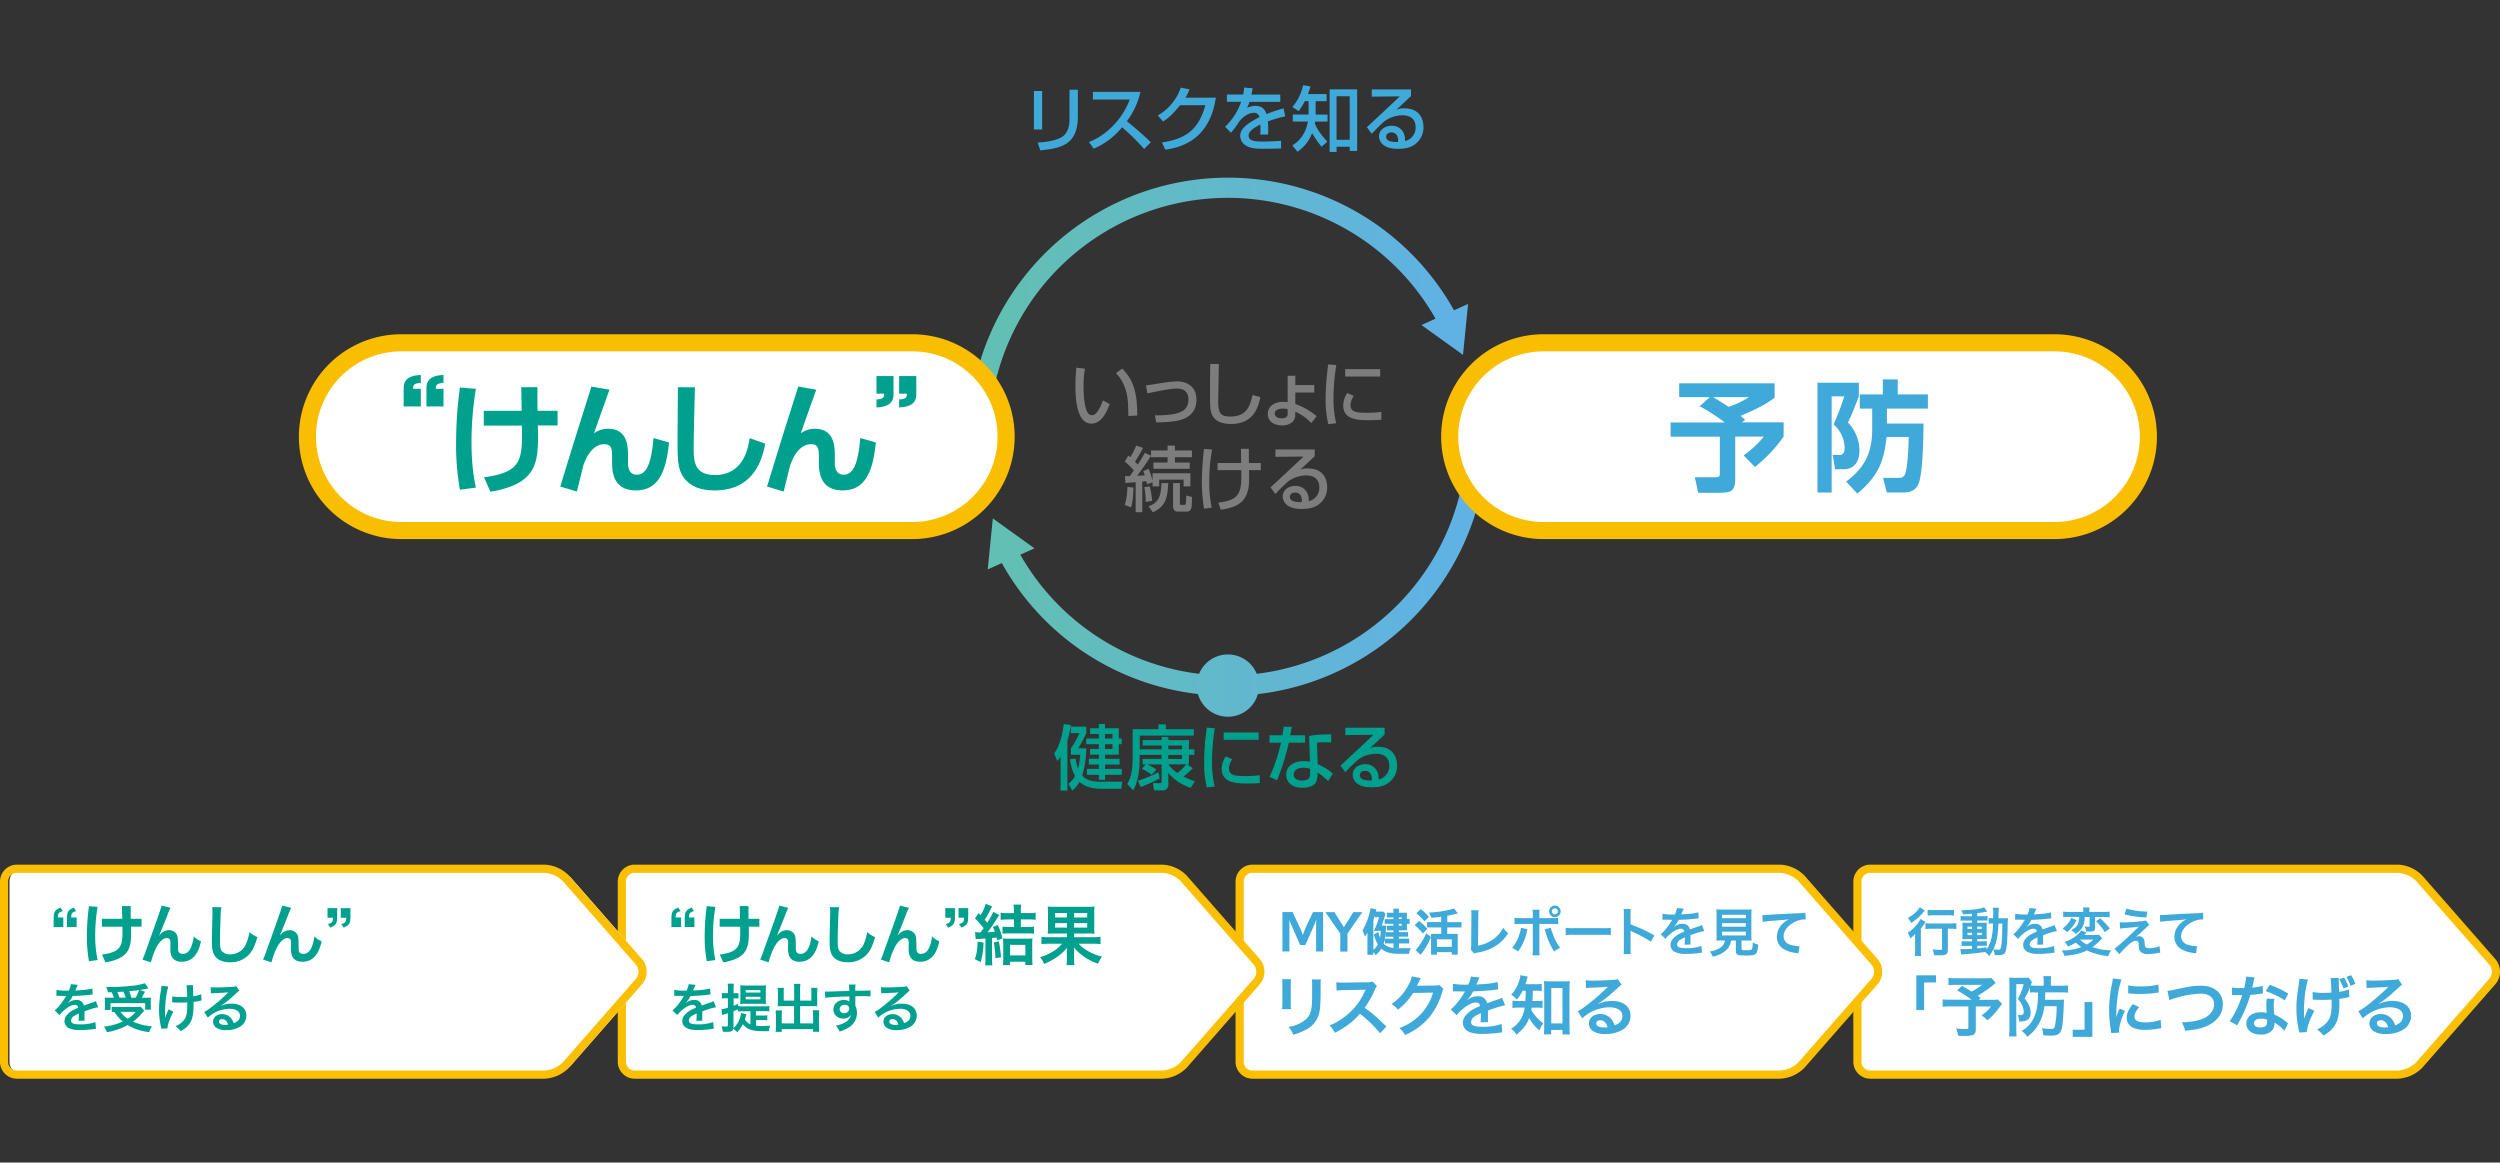 <svg xmlns="http://www.w3.org/2000/svg" xmlns:xlink="http://www.w3.org/1999/xlink" width="1086" height="505" viewBox="0 0 1086 505"><rect x="0" y="0" width="1086" height="505" fill="#333333" stroke="none"/><defs><linearGradient id="a" x1="0.015" y1="0.5" x2="0.91" y2="0.5" gradientUnits="objectBoundingBox"><stop offset="0" stop-color="#62bfb3"/><stop offset="1" stop-color="#60b2e4"/></linearGradient><linearGradient id="b" x1="0.386" y1="0.501" x2="9.729" y2="0.501" xlink:href="#a"/><linearGradient id="c" x1="-3.068" y1="0.5" x2="3.939" y2="0.5" xlink:href="#a"/><linearGradient id="d" x1="0.074" y1="0.5" x2="0.969" y2="0.5" xlink:href="#a"/><linearGradient id="e" x1="-8.911" y1="0.499" x2="0.443" y2="0.499" xlink:href="#a"/></defs><g transform="translate(-660 -166)"><g transform="translate(660 202.98)"><g transform="translate(0 0.02)"><g transform="translate(129.839)"><g transform="translate(299.234 161.445)"><path d="M282.634,171.846c-3.2,0-6.407-.142-9.634-.4a112.092,112.092,0,0,1-90.19-59.866l7.783-4.081A103.727,103.727,0,0,0,385.827,68.06l8.756.736a112.575,112.575,0,0,1-111.949,103.1Z" transform="translate(-178.112 -68.06)" fill="url(#a)"/><path d="M201.117,92.319,183.037,79.34l-2.207,22.138,20.287-9.159" transform="translate(-180.83 -52.575)" fill="url(#b)"/><path d="M246.15,117.765a13.525,13.525,0,1,1-13.525-13.525,13.519,13.519,0,0,1,13.525,13.525" transform="translate(-128.293 -18.392)" fill="url(#c)"/></g><g transform="translate(291.451 31.036)"><path d="M186.306,120.764l-8.756-.736A112.52,112.52,0,0,1,389.322,77.223L381.54,81.3A103.727,103.727,0,0,0,186.306,120.74Z" transform="translate(-177.55 -7.819)" fill="url(#d)"/><path d="M260.23,49.229l18.057,12.979,2.207-22.138L260.23,49.229" transform="translate(-64.047 23.924)" fill="url(#e)"/><path d="M246.15,26.625A13.525,13.525,0,1,1,232.625,13.1,13.519,13.519,0,0,1,246.15,26.625" transform="translate(-120.51 -13.1)" fill="url(#c)"/></g><path d="M97.055,128.719a40.765,40.765,0,0,1,0-81.529H319.006a40.765,40.765,0,0,1,0,81.529H97.055" transform="translate(-52.565 64.735)" fill="#fff"/><path d="M321.161,53.047a37.063,37.063,0,0,1,0,74.126H99.21a37.063,37.063,0,1,1,0-74.126H321.161m0-7.427H99.21a44.49,44.49,0,0,0,0,88.98H321.161a44.49,44.49,0,0,0,0-88.98Z" transform="translate(-54.72 62.58)" fill="#f9be00"/><g transform="translate(45.51 125.877)"><path d="M73.9,66.761V58.646c0-4.769,4.413-5.434,7.451-5.576v3.488c-3.393.047-3.393,1.376-3.346,2.539h3.346v7.664Zm9.895,0V58.646c0-4.769,4.366-5.434,7.4-5.576v3.488c-3.393.047-3.346,1.376-3.346,2.539H91.2v7.664Z" transform="translate(-73.9 -53.07)" fill="#00a08e"/><g transform="translate(22.779 5.054)"><path d="M92.113,56a141.1,141.1,0,0,0-1.922,22.921c0,3.82.166,12.576,1.922,20l-6.952.949A110.423,110.423,0,0,1,83.5,79.465a180.984,180.984,0,0,1,1.661-24.013l6.952.569ZM112,65.584c-.047-1.614-.166-8.827-.214-10.274h7.047c0,3.607,0,6.264.047,10.274h8.708v6.359h-8.566c.308,15.66.475,25.152-20.62,28.806l-2.776-6.312c16.538-2.136,16.752-7.735,16.443-22.447H95.53V65.56h16.443Z" transform="translate(-83.5 -55.049)" fill="#00a08e"/><path d="M123.973,56.505c-1.258,3.441-6.264,17.488-6.739,19.006a10.147,10.147,0,0,1,6.1-1.993c8.661,0,8.661,8.091,8.661,11.793v2.776c0,1.305,0,5.386,3.82,5.386,3.607,0,6.217-3.3,7.261-15.921l6.739,1.922c-1.305,13.833-5.268,20.833-14.45,20.833-7.522,0-10.274-4.864-10.274-11.579V86.592c0-3.963,0-6.359-3.393-6.359-5.647,0-8.186,6.786-9.088,9.135-.166.736-2.349,9.562-2.824,11.437l-7.213-2.183c6.359-20.762,7.095-23.064,10.084-32.46,1.661-5.315,2.7-8.566,3.441-10.962l7.878,1.353Z" transform="translate(-57.321 -55.2)" fill="#00a08e"/><path d="M131.609,55.357c-.047,1.661-.569,19.315-.569,27.1,0,6.169,1.139,11.01,9.278,11.01,12.742,0,14.45-12.315,15.044-16.016l6.786,2.4c-2.3,12.837-9.23,20.311-21.972,20.311-5.742,0-10.393-1.4-13.525-5.695-2.61-3.607-2.61-8.4-2.61-15.921s.166-19.623.166-23.23l7.4.047Z" transform="translate(-27.847 -55.049)" fill="#00a08e"/><path d="M161.833,56.505c-1.258,3.441-6.264,17.488-6.739,19.006a10.146,10.146,0,0,1,6.1-1.993c8.661,0,8.661,8.091,8.661,11.793v2.776c0,1.305,0,5.386,3.82,5.386,3.607,0,6.217-3.3,7.261-15.921l6.739,1.922c-1.305,13.833-5.268,20.833-14.45,20.833-7.522,0-10.274-4.864-10.274-11.579V86.592c0-3.963,0-6.359-3.393-6.359-5.647,0-8.186,6.786-9.088,9.135-.166.736-2.349,9.562-2.824,11.437l-7.213-2.183c6.359-20.762,7.095-23.064,10.084-32.46,1.661-5.315,2.7-8.566,3.441-10.962l7.878,1.353Z" transform="translate(-5.347 -55.2)" fill="#00a08e"/></g><path d="M167.863,53.27v8.068c0,4.769-4.366,5.434-7.4,5.576V63.426c3.393-.047,3.346-1.376,3.346-2.491H160.46V53.27Zm9.895,0v8.068c0,4.769-4.413,5.434-7.451,5.576V63.426c3.393-.047,3.393-1.376,3.346-2.491h-3.346V53.27Z" transform="translate(44.929 -52.795)" fill="#00a08e"/></g><path d="M306.185,128.719a40.765,40.765,0,0,1,0-81.529H528.136a40.765,40.765,0,0,1,0,81.529H306.185" transform="translate(234.529 64.735)" fill="#fff"/><path d="M530.282,53.047a37.063,37.063,0,0,1,0,74.126H308.33a37.063,37.063,0,1,1,0-74.126H530.282m0-7.427H308.33a44.49,44.49,0,1,0,0,88.98H530.282a44.49,44.49,0,0,0,0-88.98Z" transform="translate(232.359 62.58)" fill="#f9be00"/><g transform="translate(595.857 127.799)"><path d="M322.853,60.6H309.589v-6h41.453v6.217c-3.749,2.966-9.088,5.576-14.83,7.925a21.21,21.21,0,0,1,1.993,1.732l-1.4,1.091h18.152v6.169a62.759,62.759,0,0,1-12.481,13.216L337.564,85.9a42.615,42.615,0,0,0,8.779-8.139h-12.41v17.7c0,5.481-1.044,6.691-6.786,6.691h-9.3l-1.471-6.739h8.779c2.041,0,2.088-.475,2.088-2.183V77.782h-21.4V71.613h23.538a79.2,79.2,0,0,0-10.915-7.047l4.39-3.915Zm1.447,0c.878.522,3.132,1.827,6.739,4.224a37.92,37.92,0,0,0,8.874-4.224Z" transform="translate(-305.84 -52.892)" fill="#3fa9da"/><path d="M332.72,55.327h18.01v5.908c-1.993,5.173-3.037,7.83-4.746,11.389a17.558,17.558,0,0,1,5.007,12.22c0,5.481-2.871,8.091-6.881,8.091h-3.7l-1.044-6.217H342.5c1.614,0,2.041-1.566,2.041-3.132a13.74,13.74,0,0,0-4.793-10.132,104.3,104.3,0,0,0,4.651-12.22h-5.481v41.809h-6.169V55.327Zm30.229,17.749h15.874c-.047,6.217-.261,20.1-1.922,25.46-1.4,4.485-5.22,4.485-7.522,4.485h-6.525l-1.613-6.359h6.881a2.578,2.578,0,0,0,2.515-1.21c1.305-2.3,1.732-13.264,1.732-16.538h-9.61c-1,9.918-3.346,16.871-12.694,24.582l-4.864-5.22c7.83-5.837,11.318-12.22,11.318-22.66v-9.04h-5.386V60.405h10.013V53.88h6.478v6.525h13.1v6.169h-17.8v6.478Z" transform="translate(-268.939 -53.88)" fill="#3fa9da"/></g><g transform="translate(328.063 277.499)"><path d="M195.8,131.183a9.876,9.876,0,0,1-1.447,1.8l-1.376-3.227c2.4-3.013,3.725-8.518,4.176-12.789l3.108.427a44.266,44.266,0,0,1-1.519,6.952v21.521H195.8V131.183Zm6.549.83a15.966,15.966,0,0,0,1.02,4.271,22.751,22.751,0,0,0,.9-5.932h-3.986v-2.871a26.8,26.8,0,0,0,3.654-6.549h-3.654v-2.824h6.668v2.919a63.821,63.821,0,0,1-3.512,6.525h3.512a41.272,41.272,0,0,1-1.756,11.84c2.42,2.634,5.837,2.634,8.068,2.634h9.325l-.4,3.085h-8.8c-3.441,0-6.976-.712-9.373-3.013a11.907,11.907,0,0,1-3.108,3.773L199.173,143a9.756,9.756,0,0,0,2.895-3.441,19.764,19.764,0,0,1-2.183-7.261l2.491-.308Zm10.061-15.044h2.681v1.851h6v4.461h1.258v2.468H221.1v4.556h-6v1.78h6.312v2.491h-6.312v1.9h7.261v2.563h-7.261v2.183h-2.681v-2.183h-5.173v-2.563h5.173v-1.9h-4.342v-2.491h4.342v-1.78h-3.82v-2.491h3.82v-2.064h-5.481v-2.468h5.481v-1.969h-3.82v-2.491h3.82V116.97Zm2.681,4.342v1.969h3.251v-1.969Zm0,4.437v2.064h3.251v-2.064Z" transform="translate(-192.98 -116.97)" fill="#00a08e"/><path d="M214.285,134.423h-1.21v-2.349h8.21v-1.78h-9.491v1.566c0,8.4-1.875,12.054-2.8,13.833l-2.634-2.729c1.115-1.9,2.373-4.556,2.373-10.939V119.142h11.2V117.03h3.2v2.112h12.172v2.8H211.818V127.9h9.491v-1.661H213.1v-2.325h8.21v-1.376h2.919v1.376h8.945V127.9h2.373v2.4h-2.373v4.129h-.83l2.515,1.637a31.2,31.2,0,0,1-4.057,3.654,38.989,38.989,0,0,0,4.959,2.041l-1.827,2.919c-4.6-1.756-7.261-3.63-9.7-6.549v5.268a2.235,2.235,0,0,1-2.349,2.325h-3.773l-.617-3.156h3.085c.712,0,.736-.4.736-.807v-7.308h-6.217a25.925,25.925,0,0,1,3.963,2.207L216.966,139a15.971,15.971,0,0,0-4.247-2.563l1.566-1.993Zm-3.3,7.142a63.057,63.057,0,0,0,8.922-3.7l.593,2.634a60.814,60.814,0,0,1-8.281,3.749l-1.234-2.7ZM224.2,127.9h5.956v-1.661H224.2Zm0,4.2h5.956v-1.78H224.2Zm0,2.325a17.822,17.822,0,0,0,3.939,3.749,19.815,19.815,0,0,0,3.868-3.749H224.2Z" transform="translate(-174.612 -116.888)" fill="#00a08e"/><path d="M225.1,117.915a89.1,89.1,0,0,0-1.234,14.213,44.539,44.539,0,0,0,1.163,11.081l-3.417.427a46.713,46.713,0,0,1-1.163-11.342,113.442,113.442,0,0,1,1.139-14.664l3.512.308Zm7.545,13.477a7.463,7.463,0,0,0-1.424,3.986c0,3.3,3.488,3.3,7.356,3.3a39.7,39.7,0,0,0,6.051-.38v3.417c-2.041.19-4.366.19-5.624.19-4.034,0-10.939,0-10.939-6.383a10.144,10.144,0,0,1,1.756-5.386l2.824,1.258Zm11.484-11.65v3.2h-15.21v-3.2Z" transform="translate(-155.269 -116.064)" fill="#00a08e"/><path d="M242.148,117.507c-.095.427-.712,3.441-.759,3.7h6.454v3.2H240.8a108.214,108.214,0,0,1-5.078,16.325l-3.3-1.471a74.493,74.493,0,0,0,4.983-14.854H232.42v-3.2h5.6c.237-1.353.4-2.42.593-3.749l3.535.071Zm17.06,6.857a25.012,25.012,0,0,0-2.634-.119,20.757,20.757,0,0,0-3.535.237l.308,9.23c4.366,2.041,5.813,3.441,6.573,4.176l-2.041,3.227a24.8,24.8,0,0,0-4.6-3.725,10.609,10.609,0,0,1-.641,4.152c-1,1.851-3.654,2.468-5.79,2.468-6.478,0-7.19-4.152-7.19-5.647,0-3.607,2.942-5.932,7.759-5.932a12.259,12.259,0,0,1,2.563.237l-.356-11.128c2.325-.5,4.176-.712,9.586-.759v3.607ZM250.05,135.8a8.457,8.457,0,0,0-2.871-.5c-2.563,0-4.271,1.139-4.271,3.013,0,2.159,2.42,2.563,3.7,2.563,3.441,0,3.441-2.064,3.441-2.919V135.8Z" transform="translate(-138.837 -116.297)" fill="#00a08e"/><path d="M264.582,117.7v2.919c-1.447,1.329-3.725,3.512-5.173,4.817-.332.332-.641.617-1.258,1.139a7.526,7.526,0,0,1,3.464-.641c7.973,0,8.376,6.454,8.376,8.068a9.142,9.142,0,0,1-3.725,7.617c-1.566,1.115-3.536,1.9-7.5,1.9-8.068,0-8.068-5.007-8.068-5.434,0-3.013,2.919-4.6,5.5-4.6,2.99,0,6,2.088,5.79,6.668a5.945,5.945,0,0,0,4.6-6c0-4.437-3.512-5.2-5.647-5.2a13.439,13.439,0,0,0-8.02,2.7c-2.3,2.088-3.773,3.607-5.41,5.339l-2.112-2.871c.736-.641,12.647-11.769,14.332-13.383l-12.2.119v-3.2h17.06ZM259.03,139.67c0-.214-.095-3.251-2.919-3.251-1.447,0-2.3.83-2.3,1.875,0,2.3,3.464,2.3,5.1,2.3A3.776,3.776,0,0,0,259.03,139.67Z" transform="translate(-121.004 -116.036)" fill="#00a08e"/></g><g transform="translate(319.307)"><path d="M192.849,18.11H189.29V1.406h3.559Zm15.518-5.576c0,12.291-7.308,13.715-16.325,14.664L190.9,23.8c4.461-.285,7.4-.807,10.084-2.159,3.559-1.8,3.749-6.335,3.749-7.5V.86h3.63Z" transform="translate(-189.29 1.133)" fill="#3fa9da"/><path d="M199.34,23.046c6.573-2.4,14.332-9.112,17.749-18.46H201.1V1.24h20.667a33.493,33.493,0,0,1-5.908,12.766c3.607,2.895,7.095,5.908,10.393,9.135l-2.895,2.919a93.86,93.86,0,0,0-9.586-9.42,32.141,32.141,0,0,1-12.291,9.278l-2.112-2.895Z" transform="translate(-175.493 1.655)" fill="#3fa9da"/><path d="M237.207,4.836c-.9,5.173-3.417,20.216-22,22.565l-1.447-3.132C223.8,22.8,229.685,18.978,232.627,8.087H221.641c-2.776,3.512-5.1,5.742-7.4,7.071l-2.278-2.61A21.984,21.984,0,0,0,221.949.47l3.773.736a18.085,18.085,0,0,1-1.756,3.63h13.216Z" transform="translate(-158.169 0.598)" fill="#3fa9da"/><path d="M236.211.792c-.095.712-.19,1.281-.5,2.729h12.528V6.677H234.835a14.284,14.284,0,0,1-1.044,2.634,7.824,7.824,0,0,1,3.559-.9c2.681,0,4.034,1.068,4.912,3.559A63,63,0,0,1,249.642,9.5l.759,3.441a57.691,57.691,0,0,0-7.545,2.207,50.118,50.118,0,0,1,.095,5.718H239.51a16.473,16.473,0,0,0,.119-2.3c0-.854-.024-1.471-.071-2.041-1.376.688-5.078,2.491-5.078,4.769,0,2.61,3.464,2.61,6.43,2.61.4,0,3.512,0,7.688-.332v3.322c-2.3.095-4.888.142-7.19.142-3.346,0-6.525-.071-8.637-1.756a4.938,4.938,0,0,1-1.946-3.868c0-3.132,3.037-5.339,8.329-8.115a2.245,2.245,0,0,0-2.4-1.875c-2.729,0-5.434,2.468-6.383,3.844a41,41,0,0,1-3.559,4.817l-2.515-2.61a28.1,28.1,0,0,0,6.952-10.844h-6.193V3.473h7.071a21.269,21.269,0,0,0,.4-3.013l3.654.285Z" transform="translate(-141.228 0.584)" fill="#3fa9da"/><path d="M249.308,26.761a43.109,43.109,0,0,1-4.129-5.932,16.7,16.7,0,0,1-6.335,8.091l-2.254-2.729c1.542-.973,5.529-3.535,6.786-10.369H236.8V12.786h6.857V6.949h-1.59a37.345,37.345,0,0,1-2.681,4.342l-2.776-1.78A21.48,21.48,0,0,0,241.288.02l3.227.546c-.285.925-.522,1.661-1.115,3.322h8.091V6.972h-4.769v5.837h5.173v3.037h-5.41a7.25,7.25,0,0,1-.119.83c1.352,3.132,2.942,5.078,5.434,7.9l-2.515,2.207ZM264.755,1.823V28.588h-3.227V26.761H255.81v2.254H252.8V1.823h11.959ZM255.81,4.837V23.748h5.719V4.837Z" transform="translate(-124.357 -0.02)" fill="#3fa9da"/><path d="M269.412.79V3.709c-1.447,1.329-3.725,3.512-5.173,4.817-.332.332-.641.617-1.258,1.139a7.526,7.526,0,0,1,3.464-.641c7.973,0,8.376,6.454,8.376,8.068a9.142,9.142,0,0,1-3.725,7.617c-1.566,1.115-3.535,1.9-7.5,1.9-8.068,0-8.068-5.007-8.068-5.434,0-3.013,2.919-4.6,5.5-4.6,2.99,0,6,2.088,5.79,6.668a5.945,5.945,0,0,0,4.6-6c0-4.437-3.512-5.2-5.647-5.2a13.439,13.439,0,0,0-8.02,2.7c-2.3,2.088-3.773,3.607-5.41,5.339L250.24,17.21c.736-.641,12.647-11.769,14.332-13.383l-12.2.119V.79h17.06Zm-5.576,21.948c0-.214-.095-3.251-2.919-3.251-1.447,0-2.3.83-2.3,1.875,0,2.3,3.464,2.3,5.1,2.3A3.773,3.773,0,0,0,263.836,22.738Z" transform="translate(-105.618 1.037)" fill="#3fa9da"/></g><g transform="translate(337.317 121.084)"><path d="M201.009,52.191a43.675,43.675,0,0,0-.593,7.569c0,3.013.237,9.728,2.064,11.864a2.221,2.221,0,0,0,1.685.759c1.969,0,3.559-3.393,4.674-6.43l2.942,1.59c-2.088,5.718-4.674,8.495-7.925,8.495-5.813,0-6.976-8.756-6.976-16.515,0-3.441.285-6.335.4-7.783l3.725.427Zm18.864,20.548c-.095-5.79-.166-8.756-1.447-12.244a16.657,16.657,0,0,0-3.939-6.359l2.729-2.041c3.844,4.152,6.549,8.329,6.549,20.43l-3.915.214Z" transform="translate(-196.88 -50.103)" fill="#7d7d7d"/><path d="M213.729,69.023c9.562-.024,14.522-1.258,14.522-6.881,0-3.108-1.685-4.769-5.054-4.769-2.942,0-9.562,1.424-12.766,2.112l-.641-3.464c1.115-.119,5.956-.925,6.976-1.068a52.232,52.232,0,0,1,6.62-.712c3.607,0,8.352,1.875,8.352,7.9,0,8-7.237,9.064-9.752,9.444a49.862,49.862,0,0,1-7.759.451l-.522-3.013Z" transform="translate(-179.157 -46.671)" fill="#7d7d7d"/><path d="M225.364,51.121c-.024,2.61-.285,15.755-.285,16.538,0,4.769,1.139,6.264,5.173,6.264,6.952,0,8.613-4.129,9.752-9.373l3.393.949c-.736,3.464-2.468,11.65-12.671,11.65-4.6,0-6.786-1.495-7.925-3.251-1.281-1.969-1.281-4.6-1.281-10.061,0-2.729,0-6.834.119-12.789l3.749.071Z" transform="translate(-163.054 -51.05)" fill="#7d7d7d"/><path d="M252.293,60.518h-8.234v4.959a30.649,30.649,0,0,1,9.254,5.291l-2.3,3.013a21.965,21.965,0,0,0-6.976-4.959v1.163a4.339,4.339,0,0,1-1.329,3.441,7,7,0,0,1-4.461,1.376c-3.417,0-6.146-1.756-6.146-4.983s2.8-5.268,6.739-5.268a17.854,17.854,0,0,1,1.9.119V53.21h3.322v4.057h8.234v3.227Zm-11.556,7.261a7.249,7.249,0,0,0-2.183-.285c-2.159,0-3.417.854-3.417,2.112,0,.949.759,2.112,2.895,2.112.83,0,2.7-.166,2.7-1.78V67.755Z" transform="translate(-148.53 -48.085)" fill="#7d7d7d"/><path d="M247.341,51.415a89.1,89.1,0,0,0-1.234,14.213,44.538,44.538,0,0,0,1.163,11.081l-3.417.427a46.713,46.713,0,0,1-1.163-11.342,113.441,113.441,0,0,1,1.139-14.664l3.512.308Zm7.569,13.454a7.464,7.464,0,0,0-1.424,3.986c0,3.3,3.464,3.3,7.356,3.3a39.694,39.694,0,0,0,6.051-.38V75.19c-2.041.19-4.366.19-5.624.19-4.034,0-10.939,0-10.939-6.407a10.145,10.145,0,0,1,1.756-5.386l2.824,1.258Zm11.484-11.65v3.2h-15.21v-3.2Z" transform="translate(-133.992 -50.94)" fill="#7d7d7d"/><path d="M209.744,84.247c-.214,4.746-.427,6.43-1.068,8.613L205.9,91.745c.593-1.566.973-3.346,1.21-7.807l2.634.308Zm-3.725-4.959c1.234-.024,1.542-.024,2.112-.024.427-.617,1.234-1.732,1.756-2.491a31.222,31.222,0,0,0-3.963-3.844l1.566-2.563c.214.19.641.5.854.688A33.672,33.672,0,0,0,210.93,66l2.919,1a45.117,45.117,0,0,1-3.464,5.956,15.461,15.461,0,0,0,1.234,1.258c1.139-1.78,2.183-3.441,3.013-5.054l2.729,1.234V68.112h7.166V66h3.2v2.112h7.379v2.942H227.73v2.3h6.43v2.729H218.381V73.356h6.146v-2.3h-7.166v-.641c-1.78,2.895-4.057,6.027-6.027,8.708.759-.024,1.258-.071,3.3-.166-.308-.925-.451-1.352-.641-1.875l2.3-1a36.76,36.76,0,0,1,1.732,5.173V78.03h16.42v5.695H231.5V80.806H220.9v2.919h-2.871V81.969l-2.42.807c-.095-.332-.119-.688-.285-1.329-.546.071-1.044.119-1.78.19V94.948h-2.871V81.9c-.617.047-3.749.308-4.461.332l-.19-2.99Zm10.773,4.461a34.713,34.713,0,0,1,1.02,6.24l-2.776.522a32.485,32.485,0,0,0-.593-6.43Zm-.522,8.613c4.437-1.519,5.434-4.437,5.6-10.084h2.942c-.237,7.759-1.969,10.464-6.668,12.694l-1.874-2.61ZM226.9,82.277h2.99v8.9c0,.522.119.593.736.593h1.234a.575.575,0,0,0,.593-.522,35.286,35.286,0,0,0,.19-3.559l2.491.641c-.095,4.176-.119,4.651-.522,5.41a1.857,1.857,0,0,1-1.661.949h-3.939c-2.064,0-2.088-1.78-2.088-2.563V82.277Z" transform="translate(-184.497 -30.527)" fill="#7d7d7d"/><path d="M224.467,66.9a78.934,78.934,0,0,0-1.21,13.952,50.086,50.086,0,0,0,1.068,11.295l-3.346.475a76.28,76.28,0,0,1-.949-12.078,124.85,124.85,0,0,1,.949-13.9l3.464.285Zm12.647,5.861c-.024-.973-.095-5.291-.119-6.169h3.441c0,1,.024,5.457.024,6.169h5.173v3.108h-5.1c.095,4.983.119,7.854-1.139,10.725-1.9,4.342-5.837,5.624-11.1,6.5l-1.139-3.132c9.349-1.044,10.274-4.271,9.966-14.094H226.864V72.759h10.251Z" transform="translate(-165.1 -29.717)" fill="#7d7d7d"/><path d="M251.782,66.734v2.919c-1.447,1.329-3.725,3.512-5.173,4.817-.332.332-.641.617-1.258,1.139a7.526,7.526,0,0,1,3.464-.641c7.973,0,8.376,6.454,8.376,8.068a9.142,9.142,0,0,1-3.725,7.617c-1.566,1.115-3.535,1.9-7.5,1.9-8.068,0-8.068-5.007-8.068-5.434,0-3.013,2.919-4.6,5.5-4.6,2.99,0,6,2.088,5.79,6.668a5.945,5.945,0,0,0,4.6-6c0-4.437-3.512-5.2-5.647-5.2a13.6,13.6,0,0,0-8.02,2.7c-2.3,2.088-3.773,3.607-5.41,5.363l-2.112-2.871c.736-.641,12.647-11.769,14.332-13.383l-12.2.119v-3.2h17.06Zm-5.576,21.948c0-.214-.095-3.251-2.919-3.251-1.447,0-2.3.83-2.3,1.875,0,2.3,3.464,2.3,5.1,2.3A3.773,3.773,0,0,0,246.206,88.682Z" transform="translate(-147.83 -29.552)" fill="#7d7d7d"/></g></g><g transform="translate(0 338.598)"><g transform="translate(805.09)"><path d="M584.153,228.728a13.991,13.991,0,0,1-9.278,4.2H345.64a5.61,5.61,0,0,1-5.6-5.6V149.05a5.61,5.61,0,0,1,5.6-5.6H574.876a14.153,14.153,0,0,1,9.278,4.2l31.772,36.3a6.62,6.62,0,0,1,0,8.423l-31.772,36.3Z" transform="translate(-338.284 -141.718)" fill="#fff"/><path d="M575.892,235.71H346.656a7.362,7.362,0,0,1-7.356-7.356V150.076a7.362,7.362,0,0,1,7.356-7.356H575.892a15.771,15.771,0,0,1,10.606,4.817l31.772,36.3a8.415,8.415,0,0,1,0,10.749l-31.772,36.3a15.82,15.82,0,0,1-10.606,4.817ZM346.656,146.256a3.818,3.818,0,0,0-3.82,3.82v78.279a3.818,3.818,0,0,0,3.82,3.82H575.892a12.356,12.356,0,0,0,7.925-3.607l31.772-36.3a4.792,4.792,0,0,0,0-6.074l-31.772-36.3a12.41,12.41,0,0,0-7.925-3.607H346.656Z" transform="translate(-339.3 -142.72)" fill="#fabf00"/></g><g transform="translate(536.727)"><path d="M471.053,228.728a13.991,13.991,0,0,1-9.278,4.2H232.54a5.61,5.61,0,0,1-5.6-5.6V149.05a5.61,5.61,0,0,1,5.6-5.6H461.776a14.153,14.153,0,0,1,9.278,4.2l31.772,36.3a6.62,6.62,0,0,1,0,8.423l-31.772,36.3Z" transform="translate(-225.184 -141.718)" fill="#fff"/><path d="M462.792,235.71H233.556a7.362,7.362,0,0,1-7.356-7.356V150.076a7.362,7.362,0,0,1,7.356-7.356H462.792a15.82,15.82,0,0,1,10.606,4.817l31.772,36.3a8.415,8.415,0,0,1,0,10.749l-31.772,36.3a15.82,15.82,0,0,1-10.606,4.817ZM233.556,146.256a3.818,3.818,0,0,0-3.82,3.82v78.279a3.818,3.818,0,0,0,3.82,3.82H462.792a12.356,12.356,0,0,0,7.925-3.607l31.772-36.3a4.792,4.792,0,0,0,0-6.074l-31.772-36.3a12.41,12.41,0,0,0-7.925-3.607H233.556Z" transform="translate(-226.2 -142.72)" fill="#fabf00"/></g><g transform="translate(268.363)"><path d="M357.953,228.728a13.991,13.991,0,0,1-9.278,4.2H119.44a5.61,5.61,0,0,1-5.6-5.6V149.05a5.61,5.61,0,0,1,5.6-5.6H348.676a14.153,14.153,0,0,1,9.278,4.2l31.772,36.3a6.62,6.62,0,0,1,0,8.423l-31.772,36.3Z" transform="translate(-112.084 -141.718)" fill="#fff"/><path d="M349.692,235.71H120.456a7.362,7.362,0,0,1-7.356-7.356V150.076a7.362,7.362,0,0,1,7.356-7.356H349.692a15.771,15.771,0,0,1,10.606,4.817l31.772,36.3a8.415,8.415,0,0,1,0,10.749l-31.772,36.3a15.82,15.82,0,0,1-10.606,4.817ZM120.456,146.256a3.818,3.818,0,0,0-3.82,3.82v78.279a3.818,3.818,0,0,0,3.82,3.82H349.692a12.357,12.357,0,0,0,7.925-3.607l31.772-36.3a4.792,4.792,0,0,0,0-6.074l-31.772-36.3a12.41,12.41,0,0,0-7.925-3.607H120.456Z" transform="translate(-113.1 -142.72)" fill="#fabf00"/></g><path d="M244.853,228.728a13.991,13.991,0,0,1-9.278,4.2H6.34a5.61,5.61,0,0,1-5.6-5.6V149.05a5.61,5.61,0,0,1,5.6-5.6H235.576a14.153,14.153,0,0,1,9.278,4.2l31.772,36.3a6.62,6.62,0,0,1,0,8.423l-31.772,36.3Z" transform="translate(3.389 -141.718)" fill="#fff"/><path d="M236.592,235.71H7.356A7.362,7.362,0,0,1,0,228.354V150.076a7.362,7.362,0,0,1,7.356-7.356H236.592a15.771,15.771,0,0,1,10.606,4.817l31.772,36.3a8.415,8.415,0,0,1,0,10.749l-31.772,36.3a15.82,15.82,0,0,1-10.606,4.817ZM7.356,146.256a3.818,3.818,0,0,0-3.82,3.82v78.279a3.818,3.818,0,0,0,3.82,3.82H236.592a12.357,12.357,0,0,0,7.925-3.607l31.772-36.3a4.791,4.791,0,0,0,0-6.074l-31.772-36.3a12.41,12.41,0,0,0-7.925-3.607H7.356Z" transform="translate(0 -142.72)" fill="#fabf00"/><g transform="translate(828.723 18.437)"><path d="M352.44,164.8c0-.949,0-1.091.047-2.658a10.918,10.918,0,0,1-2.088,1.946,10.543,10.543,0,0,0-1.139-2.444,16.514,16.514,0,0,0,5.623-6.027l2.159,1.424a9.535,9.535,0,0,0-.759,1c-.522.759-.736,1.044-1.329,1.78v9.017a18.65,18.65,0,0,0,.166,2.871H352.3a19,19,0,0,0,.166-2.895V164.8Zm4.247-12.789q-.261.285-.688.783a22.06,22.06,0,0,1-5.268,4.579,10.1,10.1,0,0,0-1.447-2.159,14.167,14.167,0,0,0,4.081-3.132,7.632,7.632,0,0,0,1.091-1.59l2.207,1.542Zm3.108,7.878a23.733,23.733,0,0,0-2.824.142v-2.563a22.651,22.651,0,0,0,2.824.142h7.783a19.552,19.552,0,0,0,2.8-.142v2.563a22.87,22.87,0,0,0-2.729-.142h-.973V169c0,1.969-.664,2.444-3.441,2.444-.783,0-1.471,0-2.539-.071a9.958,9.958,0,0,0-.664-2.563,25.821,25.821,0,0,0,3.108.261c.925,0,1.02-.047,1.02-.546V159.91H359.8Zm-1.9-8.234a19.008,19.008,0,0,0,2.681.142h6.169a18.8,18.8,0,0,0,2.61-.142v2.539a21.669,21.669,0,0,0-2.563-.142h-6.217a22.888,22.888,0,0,0-2.681.142v-2.539Z" transform="translate(-349.26 -150.49)" fill="#3fa9da"/><path d="M363.991,153.306c-1.566.142-2.23.19-3.939.285a7.311,7.311,0,0,0-.807-1.827c4.485,0,8.423-.5,9.966-1.234l1.376,1.874a9.3,9.3,0,0,0-1.258.214c-.854.166-1.993.332-3.132.5V154.4h2.373a10.038,10.038,0,0,0,2.136-.119v2.088a7.467,7.467,0,0,0-1.637-.095h-2.847v.973h2.254a12.911,12.911,0,0,0,1.922-.071,17.729,17.729,0,0,0-.071,2.017v3.085c0,1.092.047,1.78.071,2.088-.522-.047-.973-.047-2.064-.047H366.2v1h2.017a12.37,12.37,0,0,0,2.159-.095v2.159a6.348,6.348,0,0,0-1.59-.119h-2.563v1.115c1.186-.119,1.969-.214,4.1-.5v.973a16.432,16.432,0,0,0,2.183-5.268,33.066,33.066,0,0,0,.593-6.027,10.518,10.518,0,0,0-1.9.095v-2.468a9.587,9.587,0,0,0,1.614.095h.332v-1.661a12.344,12.344,0,0,0-.142-2.895h2.634q-.119.617-.19,4.579h1.993a13.911,13.911,0,0,0,2.159-.095,42.142,42.142,0,0,0-.166,4.295c-.119,5.908-.4,9.135-.973,10.44-.4,1-1.139,1.353-2.871,1.353-.356,0-1.495-.047-1.827-.071a6.969,6.969,0,0,0-.522-2.468,15.358,15.358,0,0,1-1.827,2.99,6.517,6.517,0,0,0-1.8-1.8c-3.132.451-4.793.641-8.993.973-.427.047-.783.095-1.329.19l-.4-2.444a9.718,9.718,0,0,0,1.186.047c1.02,0,1.471,0,3.891-.166v-1.258h-2.349a15.212,15.212,0,0,0-2.135.095v-2.159a13.1,13.1,0,0,0,2.159.119h2.325v-1h-1.993a19.631,19.631,0,0,0-2.23.071c.047-.569.071-1.044.071-2.183v-2.942a16,16,0,0,0-.071-2.088c.641.047,1.234.071,2.23.071h1.969V156.3h-2.8a11.02,11.02,0,0,0-2.135.119V154.3a13.317,13.317,0,0,0,2.135.119h2.8v-1.068ZM362,158.953v.973h1.993v-.973Zm0,2.634v1h1.993v-1Zm4.2-1.661h1.993v-.973H366.2Zm0,2.681h1.993v-1H366.2Zm9.23-5.03c-.237,5.434-.759,8.091-2.159,11.152a11.632,11.632,0,0,0,2.017.237c1.02,0,1.186-.285,1.471-2.4a39.917,39.917,0,0,0,.308-4.746q0-.807.047-2.658c0-.712,0-.854.047-1.59h-1.732Z" transform="translate(-336.04 -150.435)" fill="#3fa9da"/><path d="M369.4,153.175a26.753,26.753,0,0,0,5.315.308,9.4,9.4,0,0,0,.925-2.824l2.99.308q-.142.237-.925,2.064a4.283,4.283,0,0,1-.214.4q.19,0,1.447-.095a30.3,30.3,0,0,0,6-.783l.166,2.61q-.641.047-1.8.19c-1.661.214-4.579.38-6.881.451a11.389,11.389,0,0,1-2.112,3.037v.047q.19-.119.475-.332a5.554,5.554,0,0,1,3.227-1.02,3.032,3.032,0,0,1,3.274,2.42c1.756-.641,2.919-1.044,3.488-1.234a6.165,6.165,0,0,0,1.685-.688l1.068,2.634a22.978,22.978,0,0,0-2.539.617c-.332.095-1.471.475-3.441,1.163v2.871a6.262,6.262,0,0,0,.071,1.21l-2.658.071a17.511,17.511,0,0,0,.142-2.658V163.4a16.165,16.165,0,0,0-2.207,1.186,2.382,2.382,0,0,0-1.186,1.874c0,1.186,1.091,1.661,3.868,1.661a19.056,19.056,0,0,0,6.715-.973l.237,2.942a4.553,4.553,0,0,0-1.044.095,40.126,40.126,0,0,1-5.861.4,9.791,9.791,0,0,1-5.1-.973,3.31,3.31,0,0,1-1.661-2.942,3.721,3.721,0,0,1,1-2.539c1.02-1.281,2.325-2.159,4.912-3.227a1.253,1.253,0,0,0-1.4-1.234c-1.329,0-2.919.807-4.7,2.349a9.945,9.945,0,0,0-1.993,2.088l-2.088-2.064a13.56,13.56,0,0,0,2.064-2.041,30.02,30.02,0,0,0,2.752-3.915,1.758,1.758,0,0,1,.19-.308h-.38c-.356,0-2.373-.047-2.871-.047h-1l.047-2.61Z" transform="translate(-322.724 -150.257)" fill="#3fa9da"/><path d="M395.094,163.99q-.332.308-1.376,1.329a28.707,28.707,0,0,1-2.895,2.468,23.866,23.866,0,0,0,8.091,1.353,9.3,9.3,0,0,0-1.258,2.586,31.421,31.421,0,0,1-5.695-1.163,18.255,18.255,0,0,1-3.535-1.353c-2.895,1.376-5.268,1.946-9.752,2.4a7.9,7.9,0,0,0-1.234-2.4,22.716,22.716,0,0,0,8.542-1.424,14.241,14.241,0,0,1-2.373-1.993,15.89,15.89,0,0,1-3.488,1.708,8.151,8.151,0,0,0-1.4-2.017,15.061,15.061,0,0,0,4.841-2.468,9.181,9.181,0,0,0,2.373-2.515l2.254.949a5.209,5.209,0,0,1-.38.451s-.142.166-.308.332q-.071.107-.214.285h4.319a8.982,8.982,0,0,0,1.993-.142l1.471,1.59Zm-11.247-7.878a13.02,13.02,0,0,1-1.827,2.919,13.5,13.5,0,0,1-2.159,2.23c-.237-.19-.38-.332-.475-.4q-.593-.475-.9-.712l-.38-.285a2.1,2.1,0,0,1-.261-.19,12.989,12.989,0,0,0,1.993-1.756,8.4,8.4,0,0,0,1.78-2.871l2.23,1.02Zm-3.2-1.424a15.191,15.191,0,0,0-2.539.119v-2.444a18.934,18.934,0,0,0,2.705.142h6.027v-.451a5.786,5.786,0,0,0-.119-1.495h2.847a6.831,6.831,0,0,0-.119,1.471v.475H395.5a21.307,21.307,0,0,0,2.776-.142v2.444c-.759-.071-1.613-.119-2.705-.119h-3.607v4.651c0,1.281-.522,1.708-2.135,1.708-.736,0-1.353,0-1.8-.047a4.763,4.763,0,0,0-.712-2.23,9.833,9.833,0,0,0,1.732.166c.427,0,.522-.095.522-.427v-3.8H387.43a9.2,9.2,0,0,1-.925,4.366,7.489,7.489,0,0,1-2.99,2.895,7.987,7.987,0,0,0-2.041-1.542c1.78-.925,2.444-1.519,2.942-2.563a7.343,7.343,0,0,0,.617-3.18h-4.461Zm4.722,9.823a13.128,13.128,0,0,0,2.966,2.159,13.793,13.793,0,0,0,2.871-2.159h-5.861Zm8.874-9.206a38.182,38.182,0,0,1,4.1,4.39l-2.159,1.613a20.981,20.981,0,0,0-3.844-4.746l1.875-1.258Z" transform="translate(-310.574 -150.394)" fill="#3fa9da"/><path d="M389.412,156.678a9.4,9.4,0,0,0,1.353.071c2.23,0,5.268-.19,8.115-.5a6.442,6.442,0,0,0,1.827-.356l1.542,1.969a16.6,16.6,0,0,0-1.946,1.708c-1.234,1.186-3.2,2.942-3.915,3.488a3.434,3.434,0,0,1,1.4-.285,2.081,2.081,0,0,1,1.9.949,3.678,3.678,0,0,1,.5,2.112c.166,1.8.451,2.135,1.969,2.135a11.834,11.834,0,0,0,4.508-.878l.332,2.847a14.446,14.446,0,0,0-2.017.285,19.534,19.534,0,0,1-3.2.285,4.39,4.39,0,0,1-3.2-.878c-.641-.593-.831-1.139-.949-2.942a3.651,3.651,0,0,0-.237-1.471,1.041,1.041,0,0,0-.973-.475c-1.068,0-2.112.641-3.963,2.42-1.163,1.115-2.4,2.444-3.227,3.417l-2.112-2.373q1-.688,5.315-4.579c.522-.475.949-.878,2.658-2.515.617-.593,1.519-1.447,2.681-2.539a26.743,26.743,0,0,1-2.966.38q-.309,0-2.3.19-.427.047-1.186.119c-.854.071-1,.095-1.756.19l-.166-2.752Zm2.847-5.908a32.67,32.67,0,0,0,9.112,1.281l-.427,2.563a42.572,42.572,0,0,1-9.491-1.353l.831-2.491Z" transform="translate(-297.3 -150.106)" fill="#3fa9da"/><path d="M395.42,152.554h.878q.4,0,3.773-.237c1.281-.071,5.078-.285,11.413-.569a12.437,12.437,0,0,0,2.634-.237l.166,2.919h-.475a10.18,10.18,0,0,0-4.532,1.234c-2.895,1.519-4.627,3.8-4.627,6.1a3.834,3.834,0,0,0,3.037,3.725,14.367,14.367,0,0,0,3.417.593h.451l-.4,3.108a4.7,4.7,0,0,0-.783-.142,13.543,13.543,0,0,1-5.363-1.519,6.1,6.1,0,0,1-3.274-5.5,7.994,7.994,0,0,1,2.183-5.386,9.62,9.62,0,0,1,3.18-2.278c-1.851.285-2.752.332-7.712.712-1.542.119-2.895.285-3.8.451l-.166-2.966Z" transform="translate(-285.892 -149.09)" fill="#3fa9da"/><path d="M350.83,178.095V162.98h8.542v3.108h-5.149v12.006Z" transform="translate(-347.105 -133.344)" fill="#3fa9da"/><path d="M378.619,165.657a30.979,30.979,0,0,1-3.322,2.705c-1.732,1.163-2.942,1.969-4.437,2.895.641.4.664.427,1.353.878l-.854.854h5.125a22.461,22.461,0,0,0,3.18-.142l1.8,1.922s-.664.831-1.851,2.42a26.228,26.228,0,0,1-4.556,4.722,9.144,9.144,0,0,0-2.515-2.135,17.93,17.93,0,0,0,4.152-3.891h-6.644v9.823c0,2.349-.949,2.966-4.461,2.966-.949,0-2.373-.024-3.251-.095a11.84,11.84,0,0,0-.831-3.18,26.464,26.464,0,0,0,4.176.285c.949,0,1.139-.142,1.139-.783v-9.064h-7.569a29.382,29.382,0,0,0-3.607.166v-3.227a28.233,28.233,0,0,0,3.749.166h8.827a57.277,57.277,0,0,0-6.288-4.057l2.088-1.946c1.875,1.02,2.515,1.424,4.2,2.491a32.471,32.471,0,0,0,4.556-2.942H361.63a25.236,25.236,0,0,0-3.464.142v-3.18a23.3,23.3,0,0,0,3.512.166H374.4a16.189,16.189,0,0,0,2.468-.119l1.78,2.088Z" transform="translate(-340.488 -132.699)" fill="#3fa9da"/><path d="M378.976,170.177a13.965,13.965,0,0,0-2.088.119v-2.23a23.908,23.908,0,0,1-2.349,4.746c2.088,2.658,2.658,4.057,2.658,6.43s-1.495,3.583-4.508,3.583h-.522a5.688,5.688,0,0,0-.641-2.895,7.87,7.87,0,0,0,1.376.119c.878,0,1.281-.427,1.281-1.4a7.969,7.969,0,0,0-.593-2.681A11.482,11.482,0,0,0,371.644,173a23.833,23.833,0,0,0,2.515-6.383h-3.2V186.1c0,1.163.047,2.183.142,3.251h-3.3a26.268,26.268,0,0,0,.166-3.3V166.5c0-1-.024-1.946-.095-2.752a13.9,13.9,0,0,0,2.23.119h4.413a9.415,9.415,0,0,0,1.875-.119l1.353,1.946c-.047.142-.047.166-.142.4a.452.452,0,0,1-.119.237c-.142.38-.166.451-.308.878.783.047,1.4.095,2.325.095h3.369V165.36a11.553,11.553,0,0,0-.166-2.23h3.441a11.72,11.72,0,0,0-.166,2.23v1.946h4.319a20.587,20.587,0,0,0,3.108-.142v3.18a21.206,21.206,0,0,0-3.061-.142h-6.786c-.024,1.424-.047,2.183-.119,3.2h5.695a19.868,19.868,0,0,0,2.61-.119,12.49,12.49,0,0,0-.142,2.207c-.095,3.085-.356,6.715-.546,8.518-.522,4.01-1.519,4.983-5.149,4.983-.807,0-1.115-.024-3.227-.166a9.773,9.773,0,0,0-.617-3.085,23.122,23.122,0,0,0,3.82.309c1.3,0,1.59-.19,1.875-1.281a45.372,45.372,0,0,0,.736-8.566h-5.339a20.238,20.238,0,0,1-2.729,8.234,16.574,16.574,0,0,1-4.7,5.03,9.618,9.618,0,0,0-2.42-2.539,12.7,12.7,0,0,0,5.766-6.881c.973-2.658,1.281-4.935,1.353-9.8h-1.495Z" transform="translate(-323.808 -133.138)" fill="#3fa9da"/><path d="M388,167.88v15.115H379.46v-3.108h5.149V167.88Z" transform="translate(-307.801 -126.617)" fill="#3fa9da"/><path d="M387.008,187.3a10.96,10.96,0,0,0-.142-1.353,49.652,49.652,0,0,1-.736-8.542,54.738,54.738,0,0,1,1.163-11.176,18.092,18.092,0,0,0,.427-2.658l3.773.4a38.848,38.848,0,0,0-1.8,8.542,46.87,46.87,0,0,0-.427,6.312c0,.641-.024.854-.047,1.566a28.415,28.415,0,0,1,1.495-3.773l2.278,1.02c-1.566,3.322-2.539,6.644-2.539,8.661,0,.166,0,.4.024.783l-3.464.19ZM399.18,176c-1.424,1.661-2.041,2.895-2.041,4.129,0,1.637,1.566,2.491,4.556,2.491a20.083,20.083,0,0,0,6.81-1.092l.285,3.63a7.428,7.428,0,0,0-1.163.166,34.381,34.381,0,0,1-5.908.546c-3.535,0-5.837-.807-7.095-2.491a4.776,4.776,0,0,1-.854-2.8c0-1.851.854-3.773,2.634-5.885L399.2,176Zm-4.722-9.467a21.159,21.159,0,0,0,5.291.451,31.181,31.181,0,0,0,7.783-.783l.166,3.464c-.237.024-.664.095-2.041.261a49.635,49.635,0,0,1-6.122.332,34.5,34.5,0,0,1-5.149-.308l.047-3.441Z" transform="translate(-298.645 -132.534)" fill="#3fa9da"/><path d="M396.8,167.1a21.756,21.756,0,0,0,3.346-.569c6.525-1.4,8.067-1.637,11.389-1.637,5.671,0,9.349,3.18,9.349,8.044,0,3.891-2.278,7.166-6.335,9.159-2.61,1.281-4.841,1.8-10.061,2.373a13.165,13.165,0,0,0-1.447-3.678c4.579-.19,6.976-.641,9.4-1.685a7.925,7.925,0,0,0,4.318-4.224,6.59,6.59,0,0,0,.308-2.041,4.222,4.222,0,0,0-2.183-3.725,7.365,7.365,0,0,0-3.678-.783,40.756,40.756,0,0,0-11.271,2.041,9.318,9.318,0,0,0-2.278.807l-.831-4.057Z" transform="translate(-283.997 -130.722)" fill="#3fa9da"/><path d="M419.034,163.59q-.166.546-.451,1.922c-.142.688-.285,1.258-.593,2.515a22.783,22.783,0,0,0,4.58-.807l.095,3.3a4.872,4.872,0,0,0-.925.142c-1.02.166-2.776.38-4.556.522a52.187,52.187,0,0,1-3.156,8.281c-.664,1.4-.925,1.922-1.993,3.915q-.38.688-.546,1.02l-3.3-1.827a26.119,26.119,0,0,0,2.776-4.579,44.572,44.572,0,0,0,2.681-6.739c-1.281.024-1.447.024-1.8.024-.38,0-.546,0-1.139-.024h-1.519v-3.3a20.6,20.6,0,0,0,3.868.261c.332,0,.83,0,1.447-.024a27.252,27.252,0,0,0,.854-4.983l3.654.38Zm12.955,23.159a17.022,17.022,0,0,0-4.366-3.535c.024.261.047.451.047.569a4.525,4.525,0,0,1-1.234,3.037,6.612,6.612,0,0,1-4.746,1.59c-3.773,0-6.24-1.9-6.24-4.793s2.539-4.912,6.169-4.912a13.26,13.26,0,0,1,2.657.261c-.095-1.305-.142-2.42-.142-3.3a13.882,13.882,0,0,1,.237-2.895l3.322.166a9.6,9.6,0,0,0-.332,2.895,27.85,27.85,0,0,0,.261,3.915,18.018,18.018,0,0,1,4.508,2.634,8.919,8.919,0,0,1,1,.783q.237.237.427.4l-1.566,3.2ZM421.834,181.5c-1.851,0-3.061.783-3.061,1.969s1.02,1.851,2.8,1.851c1.946,0,2.895-.807,2.895-2.4,0-.285-.047-.973-.047-.973a7.4,7.4,0,0,0-2.563-.451Zm10.3-7.925a34.96,34.96,0,0,0-8.234-4.01l1.708-2.776a44.9,44.9,0,0,1,8.068,3.82l-1.542,2.942Z" transform="translate(-268.361 -133.028)" fill="#3fa9da"/><path d="M428.2,178.478c-1.9,3.464-3.2,7.142-3.251,9.206l-3.322.166a4.389,4.389,0,0,0-.19-1.091,41.289,41.289,0,0,1-1.02-9.325c0-3.274.166-4.888,1.068-10.844a12.331,12.331,0,0,0,.19-2.088l3.773.38a27.3,27.3,0,0,0-.831,3.488,38.445,38.445,0,0,0-.736,5.624c-.142,1.9-.19,2.7-.19,3.251,0,.095,0,.4.024.854,0,.332,0,.831.024,2.207v.522c.024.451.047.641.047,1.115a30.613,30.613,0,0,1,1.9-4.722l2.539,1.234Zm-.712-8.234a23.142,23.142,0,0,0,5.078.4c1.091,0,1.542-.024,3.037-.142-.166-5.03-.19-5.291-.38-6.288l3.63-.047a7.545,7.545,0,0,0-.047.973c0,.261,0,.546.047,1.827,0,.285.047,1.376.119,3.227a16.418,16.418,0,0,0,4.247-1.091l.19,3.369a10.8,10.8,0,0,0-1.59.309,19.861,19.861,0,0,1-2.776.451c.024.641.024.854.024,1.376a27.958,27.958,0,0,1-.593,6.834A10.757,10.757,0,0,1,435.226,187a15.539,15.539,0,0,1-3.108,2.183,10.963,10.963,0,0,0-2.776-2.658,11.358,11.358,0,0,0,4.366-3.156c1.495-1.78,1.993-3.8,1.993-8,0-.593,0-.878-.024-1.8-.973.047-2.468.119-3.891.119-.807,0-1.851-.024-2.61-.047-.831-.047-.949-.047-1.281-.047h-.427v-3.322Zm13.62-6.288a15.519,15.519,0,0,1,1.827,3.963l-2.088.807A17.924,17.924,0,0,0,439,164.692Zm2.824,3.63a22.569,22.569,0,0,0-1.8-3.915l2.041-.712A15.783,15.783,0,0,1,446,166.733l-2.064.854Z" transform="translate(-251.572 -133.371)" fill="#3fa9da"/><path d="M440.624,174.494a14.112,14.112,0,0,1,6-1.305c4.888,0,8.044,2.515,8.044,6.43a7,7,0,0,1-3.891,6.312,14.047,14.047,0,0,1-6.929,1.637,9.728,9.728,0,0,1-5.552-1.305,4.062,4.062,0,0,1-1.708-3.3c0-2.373,2.064-4.081,4.912-4.081a6.119,6.119,0,0,1,4.935,2.349,7.8,7.8,0,0,1,1.305,2.563c2.373-.878,3.393-2.112,3.393-4.152,0-2.23-2.207-3.678-5.671-3.678a17.588,17.588,0,0,0-11.769,4.793l-1.946-3.085a25.856,25.856,0,0,0,4.034-2.681,98.369,98.369,0,0,0,8.542-7.427c.047-.047.356-.332.522-.522h-.024c-1.091.119-2.919.237-8.091.451a7.917,7.917,0,0,0-1.376.142l-.142-3.441a25.278,25.278,0,0,0,3.369.166c2.42,0,5.908-.142,8.684-.332a4.323,4.323,0,0,0,1.78-.38l1.78,2.515a6.7,6.7,0,0,0-1.495,1.163c-1.424,1.305-3.512,3.18-4.485,4.01-.522.427-2.562,1.969-3.156,2.349q-.712.475-1.163.736l.047.047Zm.854,7.118c-1.02,0-1.685.522-1.685,1.305,0,1.139,1.281,1.8,3.393,1.8a7.557,7.557,0,0,0,1.495-.119c-.522-1.969-1.614-3.013-3.2-3.013Z" transform="translate(-236.018 -132.424)" fill="#3fa9da"/></g><g transform="translate(291.664 17.037)"><path d="M122.944,154.875c0-2.468.617-3.369,2.942-4.295l1.02,1.519c-1.756.475-2.136,1-2.183,2.776h2.4v4.176h-4.2v-4.176Zm5.79,0c0-2.468.641-3.369,2.942-4.295l1.02,1.519c-1.732.475-2.135,1-2.183,2.776h2.4v4.176h-4.2v-4.176Z" transform="translate(-122.92 -148.966)" fill="#00a08e"/><path d="M146.5,163.175q.166-.19.546-.617a5.371,5.371,0,0,1,3.678-1.685,3.941,3.941,0,0,1,3.2,1.637c.569.925.712,1.946.712,5.22,0,2.064.119,2.634.617,3.061a2.373,2.373,0,0,0,1.519.4c1.519,0,2.752-1.068,3.583-3.061a17.534,17.534,0,0,0,1.092-4.556,8.862,8.862,0,0,0,3.156,2.135c-1.234,5.908-4.034,8.9-8.352,8.9-2.207,0-3.773-.854-4.485-2.491a8.449,8.449,0,0,1-.475-3.18v-.285c.024-1.02.024-1.708.024-1.993a3.641,3.641,0,0,0-.237-1.685,1.4,1.4,0,0,0-1.281-.664c-1.542,0-3.156,1.424-4.556,4.01a33.415,33.415,0,0,0-2.4,6.549l-3.678-1.21a40.138,40.138,0,0,0,1.566-4.01q6.573-18.271,6.786-19.433l3.868.973a27.4,27.4,0,0,0-1.4,3.3c-1.637,4.176-2.895,7.285-3.512,8.637l.047.047Z" transform="translate(-100.612 -149.461)" fill="#00a08e"/><path d="M156.032,150.547a27.015,27.015,0,0,0-.356,3.868c-.119,2.658-.285,8.471-.285,10.488,0,2.7.166,3.749.736,4.6a4.527,4.527,0,0,0,3.82,1.495,7.4,7.4,0,0,0,6.929-4.888,18.5,18.5,0,0,0,1.305-4.793,12.668,12.668,0,0,0,3.464,2.207c-1.139,3.868-1.993,5.718-3.393,7.284a10.844,10.844,0,0,1-8.566,3.63,9.309,9.309,0,0,1-5.007-1.258c-1.969-1.305-2.8-3.512-2.8-7.356,0-1.495.047-4.342.237-11.532.024-.854.024-1.447.024-1.851a12.8,12.8,0,0,0-.119-1.946l4.01.047Z" transform="translate(-83.164 -149.076)" fill="#00a08e"/><path d="M168.582,163.175q.166-.19.546-.617a5.37,5.37,0,0,1,3.678-1.685,3.941,3.941,0,0,1,3.2,1.637c.569.925.712,1.946.712,5.22,0,2.064.119,2.634.617,3.061a2.373,2.373,0,0,0,1.519.4c1.519,0,2.752-1.068,3.583-3.061a17.535,17.535,0,0,0,1.092-4.556,8.862,8.862,0,0,0,3.156,2.135c-1.234,5.908-4.034,8.9-8.352,8.9-2.207,0-3.773-.854-4.485-2.491a8.449,8.449,0,0,1-.475-3.18v-.285c.024-1.02.024-1.708.024-1.993a3.641,3.641,0,0,0-.237-1.685,1.4,1.4,0,0,0-1.281-.664c-1.542,0-3.156,1.424-4.556,4.01a31.962,31.962,0,0,0-2.4,6.549l-3.678-1.21a40.146,40.146,0,0,0,1.566-4.01q6.573-18.271,6.786-19.433l3.868.973a27.4,27.4,0,0,0-1.4,3.3c-1.637,4.176-2.895,7.285-3.512,8.637l.047.047Z" transform="translate(-70.301 -149.461)" fill="#00a08e"/><path d="M177.236,154.856c0,2.468-.641,3.369-2.942,4.295l-1.02-1.519c1.756-.475,2.136-1,2.183-2.776h-2.4V150.68h4.2v4.176Zm5.766,0c0,2.468-.617,3.369-2.942,4.295l-1.02-1.519c1.732-.475,2.135-1,2.183-2.776h-2.4V150.68h4.2v4.176Z" transform="translate(-54.088 -148.829)" fill="#00a08e"/><path d="M182.257,166.771a30.727,30.727,0,0,1-1.234,8.376l-2.563-1.21c.783-2.064,1.092-3.868,1.234-7.64l2.563.451Zm-3.749-4.579c.783.047,1.139.095,1.9.095h.546c.712-.949.831-1.115,1.353-1.827a33.907,33.907,0,0,0-3.773-4.2l1.566-2.373.854.925a17.63,17.63,0,0,0,2.254-4.912l2.824,1.115a5.187,5.187,0,0,0-.593,1.068,38.052,38.052,0,0,1-2.681,4.7c.475.546.593.688,1.115,1.305a29.6,29.6,0,0,0,2.634-4.746l2.61,1.447a14.729,14.729,0,0,0-1,1.495c-1.732,2.7-2.847,4.342-4.1,5.979,1.4-.095,1.946-.119,3.132-.237a13.67,13.67,0,0,0-.831-2.088l2.112-.854a29.794,29.794,0,0,1,2.064,5.766l-2.254.925c-.142-.593-.19-.831-.308-1.234q-.878.095-1.993.166v8.874a17.669,17.669,0,0,0,.166,3.013h-3.18a18.14,18.14,0,0,0,.166-3.037v-8.613l-4.224.285-.309-2.99Zm10.393,3.963a52.661,52.661,0,0,1,.949,6.929l-2.42.451a42.351,42.351,0,0,0-.736-6.857l2.23-.522Zm3.891-9.467a21.764,21.764,0,0,0-3.108.166v-3.085a21.908,21.908,0,0,0,3.132.166h2.634v-1.519a12.373,12.373,0,0,0-.166-2.183h3.346a12.22,12.22,0,0,0-.166,2.23v1.447h3.251a22.651,22.651,0,0,0,3.18-.166v3.085a24.276,24.276,0,0,0-3.18-.166h-3.251v3.3H201.1a27.489,27.489,0,0,0,3.085-.142V162.9a23.308,23.308,0,0,0-3.061-.166h-7.593c-1.02,0-2.135.047-3.037.142v-3.061a27.786,27.786,0,0,0,3.085.142h1.9v-3.3h-2.658Zm1,19.789H190.68a18.853,18.853,0,0,0,.142-2.8v-6.027a20.282,20.282,0,0,0-.119-2.752,18.924,18.924,0,0,0,2.539.119h7.783a16.9,16.9,0,0,0,2.515-.119,19.65,19.65,0,0,0-.119,2.752v5.766a28.381,28.381,0,0,0,.142,3.037h-3.156v-1.4h-6.644v1.424Zm0-4.176h6.644V167.72h-6.644Z" transform="translate(-46.675 -149.9)" fill="#00a08e"/><path d="M197.145,162.125a28.066,28.066,0,0,0-3.464.142,21.61,21.61,0,0,0,.142-3.251v-5.6a19.524,19.524,0,0,0-.142-3.037,24.683,24.683,0,0,0,3.393.142h13.549a25.9,25.9,0,0,0,3.441-.142,20.48,20.48,0,0,0-.142,3.251v5.386a20.48,20.48,0,0,0,.142,3.251,27.391,27.391,0,0,0-3.464-.142h-5.434v1.59H213.4a21.193,21.193,0,0,0,3.251-.166v3.18a25.551,25.551,0,0,0-3.227-.166h-6.264a14.617,14.617,0,0,0,3.915,3.108,22.735,22.735,0,0,0,6.169,2.491,14.6,14.6,0,0,0-1.661,3.037,22.977,22.977,0,0,1-10.488-7q0,.38.024.949c.024.427.024.807.024,1.115v2.491a19.439,19.439,0,0,0,.19,3.108h-3.488a16.162,16.162,0,0,0,.19-3.085v-2.491q.024-1.115.095-1.969a23.23,23.23,0,0,1-4.508,4.081,28.664,28.664,0,0,1-5.481,2.942,12.894,12.894,0,0,0-1.708-2.942,22.776,22.776,0,0,0,5.6-2.491,15.069,15.069,0,0,0,3.891-3.346h-5.742a24.188,24.188,0,0,0-3.2.166v-3.18a18.19,18.19,0,0,0,3.2.166h7.9v-1.59h-4.935Zm-.237-8.922v1.946h5.173V153.2Zm0,4.413v1.946h5.173v-1.946Zm8.257-2.468h5.695V153.2h-5.695Zm0,4.413h5.695v-1.946h-5.695Z" transform="translate(-30.242 -149.241)" fill="#00a08e"/><path d="M123.917,167.115a26.754,26.754,0,0,0,5.315.308,9.4,9.4,0,0,0,.925-2.824l2.99.308q-.142.237-.925,2.064a4.281,4.281,0,0,1-.214.4q.19,0,1.447-.095a30.3,30.3,0,0,0,6-.783l.166,2.61q-.641.047-1.8.19c-1.661.214-4.579.38-6.881.451a11.391,11.391,0,0,1-2.112,3.037v.047q.19-.119.475-.332a5.554,5.554,0,0,1,3.227-1.02,3.032,3.032,0,0,1,3.274,2.42c1.756-.641,2.919-1.044,3.488-1.234a6.166,6.166,0,0,0,1.685-.688l1.068,2.634a22.973,22.973,0,0,0-2.539.617c-.308.095-1.471.475-3.441,1.163v2.871a6.259,6.259,0,0,0,.071,1.21l-2.658.071a17.52,17.52,0,0,0,.142-2.658v-.546a16.171,16.171,0,0,0-2.207,1.186,2.382,2.382,0,0,0-1.186,1.875c0,1.186,1.091,1.661,3.868,1.661a19.056,19.056,0,0,0,6.715-.973l.237,2.942a4.553,4.553,0,0,0-1.044.095,40.131,40.131,0,0,1-5.861.4,9.791,9.791,0,0,1-5.1-.973,3.31,3.31,0,0,1-1.661-2.942,3.721,3.721,0,0,1,1-2.539c1.02-1.281,2.325-2.159,4.912-3.227a1.253,1.253,0,0,0-1.4-1.234c-1.329,0-2.919.807-4.7,2.349a9.947,9.947,0,0,0-1.993,2.088l-2.088-2.064a13.562,13.562,0,0,0,2.064-2.041,30.017,30.017,0,0,0,2.752-3.915,1.752,1.752,0,0,1,.19-.309h-.38c-.356,0-2.373-.047-2.871-.047h-1l.047-2.61Z" transform="translate(-122.659 -129.72)" fill="#00a08e"/><path d="M147.029,182.781a18.927,18.927,0,0,0,2.444.119,37.6,37.6,0,0,0,3.8-.166,9.755,9.755,0,0,0-.593,2.42h-2.3c-3.274,0-5.078-.285-6.478-.973a8.027,8.027,0,0,1-2.563-2.088,14.547,14.547,0,0,1-2.4,3.535,7.9,7.9,0,0,0-1.732-1.566c-.237,1.044-.854,1.376-2.681,1.376-.5,0-1.068,0-1.9-.071a7.06,7.06,0,0,0-.522-2.349,18.127,18.127,0,0,0,1.946.142c.664,0,.807-.119.807-.688v-5.149a9.653,9.653,0,0,1-1.234.427c-.546.214-.878.332-1.186.451l-.356-2.539a16.438,16.438,0,0,0,2.8-.736v-4.081h-.973a10.043,10.043,0,0,0-1.637.095V168.5a7.688,7.688,0,0,0,1.685.142h.949v-1.8a10.482,10.482,0,0,0-.142-2.325h2.729a11.9,11.9,0,0,0-.142,2.3v1.827h1.946a.359.359,0,0,0,.19-.047v2.373a12.259,12.259,0,0,0-1.353-.071h-.783v3.2c.854-.332,1.068-.4,1.993-.831v1a13.961,13.961,0,0,0,1.9.095h9.515a10.759,10.759,0,0,0,2.112-.119v2.325a13.726,13.726,0,0,0-2.112-.119H147.1v1.9h2.847a9.638,9.638,0,0,0,2.041-.119v2.23a12.061,12.061,0,0,0-2.041-.119H147.1v2.4Zm-4.081-4.959a13.421,13.421,0,0,0-.4,1.329c-.095.308-.166.5-.285.9a5.732,5.732,0,0,0,2.4,2.159v-5.695h-3.7a9.121,9.121,0,0,0-1.756.095v-.949c-.783.332-1.02.451-1.9.807v7.356a9.792,9.792,0,0,0,1.993-2.515,11.158,11.158,0,0,0,1.305-4.057l2.373.569Zm-.807-4.556c-.925,0-1.281,0-1.922.047,0-.332.047-1.115.071-2.325v-3.607a18.931,18.931,0,0,0-.071-2.159,20.908,20.908,0,0,0,2.23.095h6.81a15.239,15.239,0,0,0,2.207-.095,12.372,12.372,0,0,0-.119,2.064v3.773a22.764,22.764,0,0,0,.095,2.278c-.593-.047-1.329-.071-2.254-.071h-7.023Zm.475-4.912H149V167.31h-6.383Zm0,2.966H149v-1.091h-6.383Z" transform="translate(-110.345 -129.843)" fill="#00a08e"/><path d="M150.081,166.8a13.151,13.151,0,0,0-.142-2.254h2.847a14.135,14.135,0,0,0-.142,2.254v5.007h4.888v-3.725a10.2,10.2,0,0,0-.095-1.8h2.752a12.68,12.68,0,0,0-.119,1.993v4.556a8.793,8.793,0,0,0,.071,1.471c-.5-.047-1.044-.071-1.59-.071h-5.908v7.5h5.647v-3.8a9.6,9.6,0,0,0-.119-1.946h2.776a17.673,17.673,0,0,0-.119,2.183v4.935a13.861,13.861,0,0,0,.142,2.278h-2.681V184.2h-13.62v1.186H141.99a16.016,16.016,0,0,0,.142-2.278v-4.84a18.69,18.69,0,0,0-.119-2.207h2.776a10.837,10.837,0,0,0-.119,1.969v3.7h5.363v-7.5h-5.481a12.069,12.069,0,0,0-1.637.071c.047-.5.071-.949.071-1.471V168.3a10.107,10.107,0,0,0-.119-2.017h2.752a12.843,12.843,0,0,0-.095,1.827v3.7h4.532V166.8Z" transform="translate(-96.741 -129.788)" fill="#00a08e"/><path d="M164.2,173.283v.546a7.013,7.013,0,0,1,.736,3.227,7.294,7.294,0,0,1-3.417,6.169,16.277,16.277,0,0,1-4.152,1.874,7.83,7.83,0,0,0-1.613-2.586,10.573,10.573,0,0,0,3.891-1.329,4.838,4.838,0,0,0,2.658-3.346,3.783,3.783,0,0,1-3.369,1.613,4.273,4.273,0,0,1-2.658-.831,3.58,3.58,0,0,1-1.566-3.085c0-2.42,1.9-4.152,4.556-4.152a3.865,3.865,0,0,1,2.373.688v-2.23c-3.274.095-5.41.166-6.43.237q-3.464.261-4.081.332l-.095-2.729a9.542,9.542,0,0,0,1.115.047c.569,0,.949,0,3.891-.119,1.495-.047,1.708-.047,3.583-.095q.759,0,1.946-.071a15.916,15.916,0,0,0-.142-2.776h2.895a16.832,16.832,0,0,0-.119,2.7c3.986,0,5.766-.071,6.62-.166v2.634c-.831-.071-1.922-.119-3.82-.119-.546,0-.973,0-2.776.047v3.464Zm-4.674.214a2.019,2.019,0,0,0-2.136,1.827,1.839,1.839,0,0,0,1.946,1.8,2.08,2.08,0,0,0,2.23-2.064c0-.973-.807-1.59-2.064-1.59Z" transform="translate(-84.331 -129.624)" fill="#00a08e"/><path d="M167.191,173.634a11.04,11.04,0,0,1,4.793-1.044c3.915,0,6.43,2.017,6.43,5.149a5.562,5.562,0,0,1-3.108,5.054,11.27,11.27,0,0,1-5.529,1.305,7.748,7.748,0,0,1-4.437-1.044,3.231,3.231,0,0,1-1.376-2.634c0-1.9,1.637-3.274,3.939-3.274a4.972,4.972,0,0,1,3.963,1.874,5.964,5.964,0,0,1,1.044,2.064c1.9-.712,2.729-1.685,2.729-3.322,0-1.78-1.756-2.942-4.532-2.942a14.1,14.1,0,0,0-9.42,3.844L160.12,176.2a18.989,18.989,0,0,0,3.227-2.159,70.243,70.243,0,0,0,6.834-5.956l.4-.4h0c-.878.095-2.325.19-6.478.356a5.126,5.126,0,0,0-1.092.119L162.9,165.4a20.107,20.107,0,0,0,2.7.142c1.946,0,4.746-.119,6.952-.285a3.329,3.329,0,0,0,1.424-.308l1.424,2.017a4.839,4.839,0,0,0-1.186.949c-1.139,1.044-2.824,2.539-3.583,3.2-.4.332-2.064,1.59-2.515,1.875q-.57.38-.949.593l.047.047Zm.688,5.695c-.831,0-1.353.4-1.353,1.044,0,.925,1.02,1.447,2.729,1.447a5.985,5.985,0,0,0,1.186-.095c-.4-1.59-1.281-2.4-2.563-2.4Z" transform="translate(-71.852 -129.239)" fill="#00a08e"/></g><g transform="translate(23.301 17.796)"><path d="M9.844,154.875c0-2.468.641-3.369,2.942-4.295l1.02,1.519c-1.732.475-2.136,1-2.183,2.776h2.4v4.176H9.82v-4.176Zm5.79,0c0-2.468.617-3.369,2.942-4.295L19.6,152.1c-1.756.475-2.136,1-2.183,2.776h2.4v4.176h-4.2v-4.176Z" transform="translate(-9.82 -149.726)" fill="#00a08e"/><path d="M33.388,163.175q.166-.19.546-.617a5.37,5.37,0,0,1,3.678-1.685,3.941,3.941,0,0,1,3.2,1.637c.569.925.712,1.946.712,5.22,0,2.064.119,2.634.641,3.061a2.373,2.373,0,0,0,1.519.4c1.519,0,2.752-1.068,3.583-3.061a17.533,17.533,0,0,0,1.091-4.556,8.862,8.862,0,0,0,3.156,2.135c-1.234,5.908-4.034,8.9-8.352,8.9-2.207,0-3.773-.854-4.485-2.491a8.45,8.45,0,0,1-.475-3.18v-.285c.024-1.02.024-1.708.024-1.993a3.641,3.641,0,0,0-.237-1.685,1.4,1.4,0,0,0-1.281-.664c-1.542,0-3.156,1.424-4.556,4.01a31.961,31.961,0,0,0-2.4,6.549l-3.678-1.21a40.135,40.135,0,0,0,1.566-4.01q6.573-18.271,6.762-19.433l3.868.973a27.4,27.4,0,0,0-1.4,3.3c-1.637,4.176-2.895,7.285-3.512,8.637l.047.047Z" transform="translate(12.502 -150.22)" fill="#00a08e"/><path d="M42.919,150.547a24.808,24.808,0,0,0-.332,3.868c-.119,2.658-.285,8.471-.285,10.488,0,2.7.166,3.749.736,4.6A4.527,4.527,0,0,0,46.858,171a7.4,7.4,0,0,0,6.929-4.888,19.5,19.5,0,0,0,1.305-4.793,12.669,12.669,0,0,0,3.464,2.207c-1.139,3.868-1.993,5.718-3.393,7.284a10.844,10.844,0,0,1-8.566,3.63,9.309,9.309,0,0,1-5.007-1.258c-1.969-1.305-2.8-3.512-2.8-7.356,0-1.495.047-4.342.237-11.532.024-.854.024-1.447.024-1.851a12.8,12.8,0,0,0-.119-1.946l4.01.047Z" transform="translate(29.95 -149.836)" fill="#00a08e"/><path d="M55.468,163.175q.166-.19.546-.617a5.37,5.37,0,0,1,3.678-1.685,3.941,3.941,0,0,1,3.2,1.637c.569.925.712,1.946.712,5.22,0,2.064.119,2.634.641,3.061a2.373,2.373,0,0,0,1.519.4c1.519,0,2.752-1.068,3.583-3.061a17.533,17.533,0,0,0,1.091-4.556,8.862,8.862,0,0,0,3.156,2.135c-1.234,5.908-4.034,8.9-8.352,8.9-2.207,0-3.773-.854-4.485-2.491a8.449,8.449,0,0,1-.475-3.18v-.285c.024-1.02.024-1.708.024-1.993a3.641,3.641,0,0,0-.237-1.685,1.4,1.4,0,0,0-1.281-.664c-1.542,0-3.156,1.424-4.556,4.01a31.961,31.961,0,0,0-2.4,6.549l-3.678-1.21a40.137,40.137,0,0,0,1.566-4.01q6.573-18.271,6.786-19.433l3.868.973a27.4,27.4,0,0,0-1.4,3.3c-1.637,4.176-2.895,7.285-3.512,8.637l.047.047Z" transform="translate(42.813 -150.22)" fill="#00a08e"/><path d="M64.136,154.856c0,2.468-.617,3.369-2.942,4.295l-1.02-1.519c1.732-.475,2.136-1,2.183-2.776h-2.4V150.68h4.2v4.176Zm5.766,0c0,2.468-.641,3.369-2.942,4.295l-1.02-1.519c1.756-.475,2.136-1,2.183-2.776h-2.4V150.68h4.2v4.176Z" transform="translate(59.012 -149.588)" fill="#00a08e"/><path d="M10.817,167.115a26.754,26.754,0,0,0,5.315.308,9.4,9.4,0,0,0,.925-2.824l2.99.308q-.142.237-.925,2.064a4.275,4.275,0,0,1-.214.4q.19,0,1.447-.095a30.3,30.3,0,0,0,6-.783l.166,2.61q-.641.047-1.8.19c-1.661.214-4.58.38-6.881.451a11.391,11.391,0,0,1-2.112,3.037v.047q.19-.119.475-.332a5.554,5.554,0,0,1,3.227-1.02A3.032,3.032,0,0,1,22.7,173.9c1.756-.641,2.919-1.044,3.488-1.234a6.166,6.166,0,0,0,1.685-.688l1.068,2.634a22.972,22.972,0,0,0-2.539.617c-.332.095-1.471.475-3.441,1.163v2.871a6.261,6.261,0,0,0,.071,1.21l-2.658.071a17.519,17.519,0,0,0,.142-2.658v-.546a16.17,16.17,0,0,0-2.207,1.186,2.382,2.382,0,0,0-1.186,1.875c0,1.186,1.091,1.661,3.868,1.661a19.056,19.056,0,0,0,6.715-.973l.237,2.942a4.553,4.553,0,0,0-1.044.095,40.131,40.131,0,0,1-5.861.4,9.791,9.791,0,0,1-5.1-.973,3.31,3.31,0,0,1-1.661-2.942,3.721,3.721,0,0,1,1-2.539c1.02-1.281,2.325-2.159,4.912-3.227a1.253,1.253,0,0,0-1.4-1.234c-1.329,0-2.919.807-4.7,2.349a9.947,9.947,0,0,0-1.993,2.088l-2.088-2.064a13.56,13.56,0,0,0,2.064-2.041,30.016,30.016,0,0,0,2.752-3.915,1.752,1.752,0,0,1,.19-.309h-.38c-.356,0-2.373-.047-2.871-.047h-1l.047-2.61Z" transform="translate(-9.559 -130.479)" fill="#00a08e"/><path d="M36.528,176.389q-.38.356-2.017,2.23a21.43,21.43,0,0,1-2.871,2.515,25.377,25.377,0,0,0,8.234,2.017,9.607,9.607,0,0,0-1.186,2.539,25.54,25.54,0,0,1-6.193-1.519,20.552,20.552,0,0,1-3.156-1.566,29.3,29.3,0,0,1-9.04,3.108,10.331,10.331,0,0,0-1.258-2.444,25.989,25.989,0,0,0,8.162-2.207,17.957,17.957,0,0,1-3.678-4.176c-.664.047-.712.047-1.115.095v-2.349a20.951,20.951,0,0,0,2.325.119h8.3a8.813,8.813,0,0,0,1.993-.119l1.495,1.756ZM20.8,168.345a11.966,11.966,0,0,0-.83-2.278h1.8a95.2,95.2,0,0,0,10.369-.617,24.92,24.92,0,0,0,4.627-1.02l1.59,2.23c-.356.071-.427.071-.973.214-.9.214-1.59.332-2.776.522l2.23.712c-1.02,1.993-1.044,2.064-1.4,2.634h1.519a16.239,16.239,0,0,0,2.468-.095c-.047.593-.071,1.091-.071,1.922v1.661a11.709,11.709,0,0,0,.119,1.685H36.931v-2.847H21.887v2.966H19.348a10.12,10.12,0,0,0,.142-1.756v-1.708a14.719,14.719,0,0,0-.095-1.946,17.11,17.11,0,0,0,2.515.119h1.447a16.521,16.521,0,0,0-.973-2.373H20.843Zm7.664,2.373c-.308-.949-.593-1.8-.949-2.634-.071,0-.973.071-2.681.166a25.413,25.413,0,0,1,.973,2.468h2.634Zm-2.207,6.146a10.449,10.449,0,0,0,3.132,2.99,14.459,14.459,0,0,0,3.441-2.99Zm6.525-6.146a20.59,20.59,0,0,0,1.519-3.3c-.593.095-.759.119-.973.142-.261,0-.83.095-1.661.166-.356.047-.949.095-1.685.19a18.776,18.776,0,0,1,.925,2.824h1.922Z" transform="translate(2.837 -130.712)" fill="#00a08e"/><path d="M35.384,176.264c-1.519,2.776-2.563,5.695-2.61,7.332l-2.658.142a2.8,2.8,0,0,0-.166-.878,33,33,0,0,1-.83-7.427,48.9,48.9,0,0,1,.854-8.661,9.6,9.6,0,0,0,.166-1.685l3.013.308a22.446,22.446,0,0,0-.664,2.8,33.073,33.073,0,0,0-.593,4.508c-.119,1.519-.166,2.183-.166,2.61v2.871c0,.356.047.5.047.878a22.745,22.745,0,0,1,1.519-3.773l2.041,1Zm-.569-6.6a19.716,19.716,0,0,0,4.081.308,23.435,23.435,0,0,0,2.42-.095,34.031,34.031,0,0,0-.308-5.054l2.895-.047a4.748,4.748,0,0,0-.047.783c0,.237,0,.427.047,1.471,0,.261.047,1.115.095,2.586a12.615,12.615,0,0,0,3.417-.878l.166,2.729a11.31,11.31,0,0,0-1.281.237,12.654,12.654,0,0,1-2.207.38v1.091a23.3,23.3,0,0,1-.475,5.457,8.522,8.522,0,0,1-2.61,4.437,15.309,15.309,0,0,1-2.491,1.732,9.192,9.192,0,0,0-2.23-2.159,9.294,9.294,0,0,0,3.488-2.491c1.186-1.447,1.59-3.037,1.59-6.43v-1.447c-.783.071-1.969.095-3.108.095-.641,0-1.495,0-2.088-.047-.664-.047-.759-.047-1.02-.047h-.332v-2.634Z" transform="translate(16.675 -130.232)" fill="#00a08e"/><path d="M44.461,173.634a11.04,11.04,0,0,1,4.793-1.044c3.915,0,6.43,2.017,6.43,5.149a5.562,5.562,0,0,1-3.108,5.054,11.27,11.27,0,0,1-5.529,1.305,7.748,7.748,0,0,1-4.437-1.044,3.231,3.231,0,0,1-1.376-2.634c0-1.9,1.637-3.274,3.939-3.274a4.972,4.972,0,0,1,3.963,1.874,5.963,5.963,0,0,1,1.044,2.064c1.9-.712,2.729-1.685,2.729-3.322,0-1.78-1.756-2.942-4.532-2.942a14.1,14.1,0,0,0-9.42,3.844L37.39,176.2a18.987,18.987,0,0,0,3.227-2.159,70.24,70.24,0,0,0,6.834-5.956l.4-.4h0c-.878.095-2.325.19-6.478.356a5.126,5.126,0,0,0-1.091.119l-.119-2.752a20.108,20.108,0,0,0,2.7.142c1.946,0,4.746-.119,6.952-.285a3.329,3.329,0,0,0,1.424-.308l1.424,2.017a4.839,4.839,0,0,0-1.186.949c-1.139,1.044-2.824,2.539-3.583,3.2-.4.332-2.064,1.59-2.515,1.875q-.569.38-.949.593l.047.047Zm.688,5.695c-.83,0-1.352.4-1.352,1.044,0,.925,1.02,1.447,2.729,1.447a5.984,5.984,0,0,0,1.186-.095c-.4-1.59-1.281-2.4-2.563-2.4Z" transform="translate(28.028 -129.999)" fill="#00a08e"/></g><path d="M244.793,159.459a25.273,25.273,0,0,0-1.139,3.037,20.008,20.008,0,0,0-1.139-3.037l-3.274-6.952-.071-.119h-4.39V169.52h3.037V159.459c0-1.519,0-2.658-.071-3.7.4,1.02.949,2.325,1.4,3.369l3.274,7.427.047.142h2.278l3.346-7.569c.593-1.376,1.02-2.42,1.4-3.393-.047,1.234-.071,2.61-.071,4.84v8.945h3.037V152.388h-4.39l-3.346,7.071Zm16.681-.451-4.057-6.5-.071-.095h-3.891l6.454,9.349v7.806h3.132v-7.806l6.454-9.349H265.6l-4.129,6.62Zm34.833-2.776.142.214,1.946-1.9-.119-.166a15.482,15.482,0,0,0-3.3-3.132l-.142-.119-1.9,1.8.214.166a19.84,19.84,0,0,1,3.156,3.156Zm-12.433,11.817h1.519v-2.017h4.461v-2.088h-4.461v-.854h3.986V161.1h-3.986v-.783h3.464v-2.8h1.186v-2.135h-1.186v-2.7h-3.464v-1.756H283v1.756h-2.847v2.064H283v.712h-3.8v2.041H283v.83h-2.871v2.017H283v.783h-3.322c.047-.807.095-1.685.119-2.61v-.237h-1.9c.617-1.637,1.139-3.274,1.637-5.007l.047-.119-1-.973h-3.227c.047-.237.119-.475.166-.712l.047-.214-2.491-.569-.047.214a28.392,28.392,0,0,1-3.369,9.3l-.071.095,1.044,2.824.237-.38c.332-.522.593-.925.831-1.353v9.562h2.563V169.71l1,1.376.19-.142a10.39,10.39,0,0,0,2.3-2.634c1.637,1.495,4.034,2.23,7.332,2.23h4.722v-.19a6.138,6.138,0,0,1,.593-1.922l.142-.332h-5.268a13.34,13.34,0,0,1-1.4-.047Zm1.471-13.311H286.6v.712h-1.258Zm0,2.752H286.6v.83h-1.258Zm-8.139,6.074a13.539,13.539,0,0,1-.688-2.23l-.071-.308-1.946,1.139.047.166a16.058,16.058,0,0,0,1.685,4.057,7.575,7.575,0,0,1-1.946,2.444V155.805c.214-.546.427-1.234.641-1.969v.783H276.8a39.578,39.578,0,0,1-2.135,5.624l-.142.332h2.99a23.6,23.6,0,0,1-.332,3.013Zm5.813,4.413a6.911,6.911,0,0,1-4.247-1.8,17.581,17.581,0,0,0,.569-2.159v2.017h3.678v1.946Zm0-4.01h-3.678a26.558,26.558,0,0,0,.332-2.752v1.9h3.346Zm29.541-4.84v-2.349h-6.169V154c1.78-.332,2.729-.546,4.247-.949l.332-.095-1.613-2.088-.142.047a46.861,46.861,0,0,1-10.393,1.685h-.332l1,2.3h.166c1.613-.166,2.8-.285,4.081-.5h.024v2.349h-6.146V159.1h6.146v2.776h-4.413v9.04h2.563V169.8h6.43v1.115h2.586v-9.04h-4.556V159.1h6.169Zm-4.224,5.125V167.5h-6.43v-3.251ZM295.619,161.5l.166.214,1.922-1.993-.119-.166a18.008,18.008,0,0,0-3.369-3.2l-.166-.119-1.827,1.875.19.166a20.744,20.744,0,0,1,3.227,3.227Zm1.59.308a36.654,36.654,0,0,1-4.39,7l-.142.166,2.135,2.017.142-.19a32.919,32.919,0,0,0,4.295-7.379l.071-.142-1.993-1.708-.119.261Z" transform="translate(322.305 -131.793)" fill="#3fa9da"/><g transform="translate(638.876 17.772)"><path d="M272.691,151.094a16.974,16.974,0,0,0-.142,2.3l-.119,13.05a16.367,16.367,0,0,0,6.24-2.515,13.608,13.608,0,0,0,4.674-5.244,10.341,10.341,0,0,0,2.183,2.325,16.981,16.981,0,0,1-5.1,5.339,20.728,20.728,0,0,1-8.329,3.132,8.106,8.106,0,0,0-1.376.38l-1.471-1.756a7.721,7.721,0,0,0,.214-2.349l.095-12.339a16.741,16.741,0,0,0-.119-2.349h3.251Z" transform="translate(-269.25 -149.029)" fill="#3fa9da"/><path d="M283.511,160.555c-.071.285-.095.308-.19.712a23.771,23.771,0,0,1-3.844,8.9,10.337,10.337,0,0,0-2.658-1.495,16.394,16.394,0,0,0,3.2-6.027,11.724,11.724,0,0,0,.664-2.8l2.824.688Zm2.325-6.169a10.494,10.494,0,0,0-.142-2.349h3.085a18.109,18.109,0,0,0-.095,2.42v1.21h5.244a13.53,13.53,0,0,0,2.942-.166v2.824a22.059,22.059,0,0,0-2.895-.119h-5.291v11.081a15.65,15.65,0,0,0,.119,2.563h-3.108a15.388,15.388,0,0,0,.142-2.586V158.206h-5.078a18,18,0,0,0-2.871.119V155.5a15.423,15.423,0,0,0,2.919.166h5.03v-1.281Zm7.83,5.481a14.858,14.858,0,0,0,.807,2.563,20.965,20.965,0,0,0,3.251,6.146,14.658,14.658,0,0,0-2.634,1.59,30.458,30.458,0,0,1-3.749-8.566,8.316,8.316,0,0,0-.356-1.044l2.705-.688Zm4.271-7.142a2.515,2.515,0,1,1-2.515-2.515A2.5,2.5,0,0,1,297.938,152.725Zm-3.82,0a1.3,1.3,0,1,0,2.61,0,1.3,1.3,0,1,0-2.61,0Z" transform="translate(-258.858 -150.21)" fill="#3fa9da"/><path d="M286.64,154.28a21.609,21.609,0,0,0,3.7.166h12.2a19.312,19.312,0,0,0,3.7-.166v3.18a24.237,24.237,0,0,0-3.725-.119H290.365a24.046,24.046,0,0,0-3.725.119Z" transform="translate(-245.377 -144.623)" fill="#3fa9da"/><path d="M297.23,170.4a14.918,14.918,0,0,0,.142-2.563V153.175a14.116,14.116,0,0,0-.142-2.325h3.132a14.687,14.687,0,0,0-.095,2.4v4.247a69.136,69.136,0,0,1,10.393,4.817l-1.59,2.705a53.389,53.389,0,0,0-8.091-4.366c-.522-.261-.593-.285-.783-.38a11.564,11.564,0,0,1,.095,1.566v6.027a19.139,19.139,0,0,0,.095,2.539h-3.132Z" transform="translate(-230.839 -149.331)" fill="#3fa9da"/><path d="M304.861,153.175a26.754,26.754,0,0,0,5.315.308,8.561,8.561,0,0,0,.9-2.824l2.99.308q-.142.237-.925,2.064a4.277,4.277,0,0,1-.214.4q.19,0,1.447-.095a30.3,30.3,0,0,0,6-.783l.166,2.61q-.641.047-1.8.19c-1.661.214-4.579.38-6.881.451a11.39,11.39,0,0,1-2.112,3.037v.047q.19-.119.475-.332a5.554,5.554,0,0,1,3.227-1.02,3.032,3.032,0,0,1,3.274,2.42c1.756-.641,2.919-1.044,3.488-1.234a6.166,6.166,0,0,0,1.685-.688l1.068,2.634a22.975,22.975,0,0,0-2.539.617c-.308.095-1.471.475-3.441,1.163v2.871a6.257,6.257,0,0,0,.071,1.21l-2.658.071a17.521,17.521,0,0,0,.142-2.658V163.4a16.167,16.167,0,0,0-2.207,1.186,2.382,2.382,0,0,0-1.186,1.874c0,1.186,1.091,1.661,3.868,1.661a19.056,19.056,0,0,0,6.715-.973l.237,2.942a4.553,4.553,0,0,0-1.044.095,40.127,40.127,0,0,1-5.861.4,9.791,9.791,0,0,1-5.1-.973,3.311,3.311,0,0,1-1.661-2.942,3.72,3.72,0,0,1,1-2.539c1.02-1.281,2.325-2.159,4.912-3.227a1.253,1.253,0,0,0-1.4-1.234c-1.329,0-2.919.807-4.7,2.349a9.947,9.947,0,0,0-1.993,2.088l-2.088-2.064a13.56,13.56,0,0,0,2.064-2.041,30.014,30.014,0,0,0,2.752-3.915,1.754,1.754,0,0,1,.19-.308h-.38c-.356,0-2.373-.047-2.895-.047h-1l.047-2.61Z" transform="translate(-221.504 -149.592)" fill="#3fa9da"/><path d="M318.353,164.462a23.228,23.228,0,0,0-2.468.071,17.053,17.053,0,0,0,.119-2.42v-8.352a27.457,27.457,0,0,0-.119-2.871,16.892,16.892,0,0,0,2.4.119h10.535a14.111,14.111,0,0,0,2.42-.119,26.158,26.158,0,0,0-.119,2.871v8.352a13.693,13.693,0,0,0,.119,2.42c-.593-.047-1.495-.071-2.42-.071h-1.969v3.512c0,.641.214.712,1.993.712s2.23-.095,2.491-.475c.237-.308.332-1.186.4-2.919a10.526,10.526,0,0,0,2.349.973c-.237,2.539-.451,3.393-1.02,3.939-.641.593-1.614.783-4.2.783-3.8,0-4.485-.308-4.485-2.041v-4.461h-2.064a6.949,6.949,0,0,1-2.183,4.224,11.689,11.689,0,0,1-5.813,2.752,6.638,6.638,0,0,0-1.329-2.23,11.134,11.134,0,0,0,4.461-1.519,4.634,4.634,0,0,0,2.183-3.227h-1.305Zm.047-9.681h10.322v-1.495H318.4Zm0,3.678h10.322v-1.542H318.4Zm0,3.773h10.322v-1.613H318.4Z" transform="translate(-209.204 -149.277)" fill="#3fa9da"/><path d="M322.64,152.554h.878q.4,0,3.773-.237c1.281-.071,5.078-.285,11.413-.569a12.437,12.437,0,0,0,2.634-.237l.166,2.919h-.475a10.181,10.181,0,0,0-4.532,1.234c-2.895,1.519-4.627,3.8-4.627,6.1a3.834,3.834,0,0,0,3.037,3.725,14.366,14.366,0,0,0,3.417.593h.451l-.4,3.108a4.7,4.7,0,0,0-.783-.142,13.543,13.543,0,0,1-5.363-1.519,6.1,6.1,0,0,1-3.274-5.5,7.994,7.994,0,0,1,2.183-5.386,9.621,9.621,0,0,1,3.18-2.278c-1.851.285-2.753.332-7.712.712-1.542.119-2.895.285-3.8.451l-.166-2.966Z" transform="translate(-195.957 -148.425)" fill="#3fa9da"/></g><g transform="translate(556.919 48.002)"><path d="M238.625,163.7a14.041,14.041,0,0,0-.119,2.563v7.9a13.315,13.315,0,0,0,.119,2.515H234.71a19,19,0,0,0,.142-2.563v-7.854a16.459,16.459,0,0,0-.119-2.563Zm12.979.047a13.151,13.151,0,0,0-.142,2.658v3.868c-.024,4.461-.237,6.857-.736,8.661A10.949,10.949,0,0,1,245.1,185.6a24.845,24.845,0,0,1-5.576,2.207,9.873,9.873,0,0,0-1.993-3.393,15.47,15.47,0,0,0,6.169-2.278c2.681-1.78,3.63-3.512,3.939-7.285.119-1.234.142-2.491.142-4.769V166.5a14.489,14.489,0,0,0-.142-2.7H251.6Z" transform="translate(-234.71 -161.92)" fill="#3fa9da"/><path d="M265.4,186.6a55.21,55.21,0,0,0-8.779-8.495,33.818,33.818,0,0,1-10.891,8.257,11.317,11.317,0,0,0-2.325-3.18,23.179,23.179,0,0,0,5.718-3.156,27.511,27.511,0,0,0,9.61-11.627l.309-.736q-.451.024-9.468.166a21.568,21.568,0,0,0-3.108.237l-.119-3.654a12.693,12.693,0,0,0,2.515.166h.688l10.061-.142a6.068,6.068,0,0,0,2.539-.308l1.875,1.946a5.748,5.748,0,0,0-.925,1.542,37.06,37.06,0,0,1-4.461,7.9,44.115,44.115,0,0,1,5.291,4.152q.712.641,4.176,3.963l-2.753,2.966Z" transform="translate(-222.78 -161.33)" fill="#3fa9da"/><path d="M277.366,168.675a5.3,5.3,0,0,0-.712,1.708,29.484,29.484,0,0,1-5.861,11.034,28.812,28.812,0,0,1-10.179,7.261,9,9,0,0,0-2.42-3.013,25.776,25.776,0,0,0,6.264-3.369,22.708,22.708,0,0,0,8.352-12.054l-8.613.142a27.937,27.937,0,0,1-6.691,7.308,7.708,7.708,0,0,0-2.776-2.468,22.048,22.048,0,0,0,7.4-8.281,10.5,10.5,0,0,0,1.447-3.773l3.915.783q-.166.261-.475.878a7.1,7.1,0,0,0-.38.807q-.095.166-.38.736t-.451.925c.38-.024.831-.047,1.376-.047l6.264-.095a4.951,4.951,0,0,0,2.088-.285l1.827,1.8Z" transform="translate(-207.227 -162.648)" fill="#3fa9da"/><path d="M266.563,166.356a34.064,34.064,0,0,0,6.644.38,11.01,11.01,0,0,0,1.139-3.535l3.749.4q-.166.285-1.139,2.563a5,5,0,0,1-.261.522q.237-.024,1.8-.119a38.55,38.55,0,0,0,7.5-.973l.19,3.251q-.807.047-2.254.237c-2.088.261-5.718.475-8.613.569a14.609,14.609,0,0,1-2.634,3.8v.047a5.7,5.7,0,0,0,.593-.427,6.864,6.864,0,0,1,4.034-1.281,3.757,3.757,0,0,1,4.081,3.037c2.207-.807,3.654-1.305,4.366-1.542a9,9,0,0,0,2.112-.854l1.353,3.3a22.762,22.762,0,0,0-3.18.783c-.4.119-1.827.593-4.295,1.447v.308q.024.736.024,1.139v1.139c-.024.475-.024.736-.024.949a9.628,9.628,0,0,0,.095,1.519l-3.322.095a22.287,22.287,0,0,0,.166-3.322V179.1a19.1,19.1,0,0,0-2.752,1.495,3.026,3.026,0,0,0-1.495,2.349c0,1.495,1.376,2.088,4.841,2.088a24.317,24.317,0,0,0,8.4-1.21l.285,3.678a7.145,7.145,0,0,0-1.3.119,52.622,52.622,0,0,1-7.308.522c-3.037,0-4.912-.332-6.383-1.21a4.148,4.148,0,0,1-2.088-3.678,4.655,4.655,0,0,1,1.258-3.18c1.281-1.59,2.919-2.681,6.146-4.034a1.557,1.557,0,0,0-1.732-1.542c-1.661,0-3.654,1-5.861,2.942a12.477,12.477,0,0,0-2.491,2.61l-2.61-2.563a18,18,0,0,0,2.563-2.539,36.758,36.758,0,0,0,3.441-4.888,1.979,1.979,0,0,1,.237-.38l-.475.024c-.451,0-2.966-.047-3.607-.047q-.546-.024-.807-.024a4.456,4.456,0,0,0-.451.024l.047-3.251Z" transform="translate(-192.318 -162.607)" fill="#3fa9da"/><path d="M281.674,169.713a17.53,17.53,0,0,1-2.491,3.891,10.613,10.613,0,0,0-2.468-2.183,14.707,14.707,0,0,0,3.654-6.691,6.218,6.218,0,0,0,.332-1.78l3.227.641a14.625,14.625,0,0,0-.475,1.495c-.166.593-.332,1.091-.593,1.8h4.319a17.907,17.907,0,0,0,2.824-.142v3.108a24.593,24.593,0,0,0-2.824-.142h-1.068q-.047,3.037-.166,4.485h1.708a16.646,16.646,0,0,0,2.681-.142v3.156a17.958,17.958,0,0,0-2.776-.142h-1.922c-.047.4-.095.546-.166.973a12.307,12.307,0,0,0,1.495,2.254,18.069,18.069,0,0,0,3.725,3.607,11.411,11.411,0,0,0-1.732,3.108,20.356,20.356,0,0,1-4.437-5.41c-1.115,2.919-2.468,4.7-5.529,7.237a6.606,6.606,0,0,0-2.373-2.563,12.2,12.2,0,0,0,4.793-5.173,15.1,15.1,0,0,0,1.163-4.034h-2.207a17.6,17.6,0,0,0-3.108.166v-3.2a17.874,17.874,0,0,0,3.2.166h2.42c.047-.878.119-2.4.142-4.485h-1.4Zm12.41,18.982H290.9c.095-.925.166-2.136.166-3.3V168.55a23.9,23.9,0,0,0-.166-3.037,16.352,16.352,0,0,0,2.634.142h6a17.39,17.39,0,0,0,2.658-.142,22.236,22.236,0,0,0-.142,3.037v16.562a33.5,33.5,0,0,0,.166,3.607H299v-1.969h-4.912Zm.047-4.793H299V168.55h-4.864Z" transform="translate(-177.176 -162.95)" fill="#3fa9da"/><path d="M297.724,174.494a14.112,14.112,0,0,1,6-1.305c4.888,0,8.044,2.515,8.044,6.43a7,7,0,0,1-3.891,6.312,14.047,14.047,0,0,1-6.929,1.637,9.728,9.728,0,0,1-5.552-1.305,4.062,4.062,0,0,1-1.708-3.3c0-2.373,2.064-4.081,4.912-4.081a6.119,6.119,0,0,1,4.935,2.349,7.8,7.8,0,0,1,1.3,2.563c2.373-.878,3.393-2.112,3.393-4.152,0-2.23-2.207-3.678-5.671-3.678a17.588,17.588,0,0,0-11.769,4.793l-1.946-3.085a25.859,25.859,0,0,0,4.034-2.681,98.369,98.369,0,0,0,8.542-7.427c.047-.047.356-.332.522-.522h-.024c-1.091.119-2.919.237-8.091.451a8.173,8.173,0,0,0-1.376.142l-.142-3.441a25.278,25.278,0,0,0,3.369.166c2.42,0,5.908-.142,8.684-.332a4.323,4.323,0,0,0,1.78-.38l1.78,2.515a6.7,6.7,0,0,0-1.495,1.163c-1.424,1.305-3.512,3.18-4.485,4.01-.522.427-2.563,1.969-3.156,2.349q-.712.475-1.163.736l.047.047Zm.854,7.118c-1.02,0-1.685.522-1.685,1.305,0,1.139,1.281,1.8,3.393,1.8a7.558,7.558,0,0,0,1.495-.119c-.522-1.969-1.614-3.013-3.2-3.013Z" transform="translate(-160.387 -161.989)" fill="#3fa9da"/></g><path d="M20.561,150.656a75.005,75.005,0,0,0-1.044,12.339,50.837,50.837,0,0,0,1.044,10.772l-3.749.5a58.8,58.8,0,0,1-.9-10.986,97.1,97.1,0,0,1,.9-12.932Zm10.7,5.173c-.024-.878-.095-4.746-.119-5.529h3.8c0,1.946,0,3.369.024,5.529h4.7v3.417h-4.6c.166,8.423.261,13.549-11.1,15.518l-1.495-3.393c8.9-1.163,9.017-4.152,8.851-12.078h-8.9v-3.464Z" transform="translate(21.841 -132.314)" fill="#00a08e"/><path d="M133.661,150.656a75,75,0,0,0-1.044,12.339,50.836,50.836,0,0,0,1.044,10.772l-3.749.5a58.8,58.8,0,0,1-.9-10.986,97.1,97.1,0,0,1,.9-12.932Zm10.7,5.173c-.024-.878-.095-4.746-.119-5.529h3.8c0,1.946,0,3.369.024,5.529h4.7v3.417h-4.6c.166,8.423.261,13.549-11.1,15.518l-1.495-3.393c8.9-1.163,9.017-4.152,8.851-12.078h-8.9v-3.464h8.851Z" transform="translate(177.105 -132.314)" fill="#00a08e"/></g></g></g><rect width="1086" height="505" transform="translate(660 166)" fill="none"/></g></svg>
